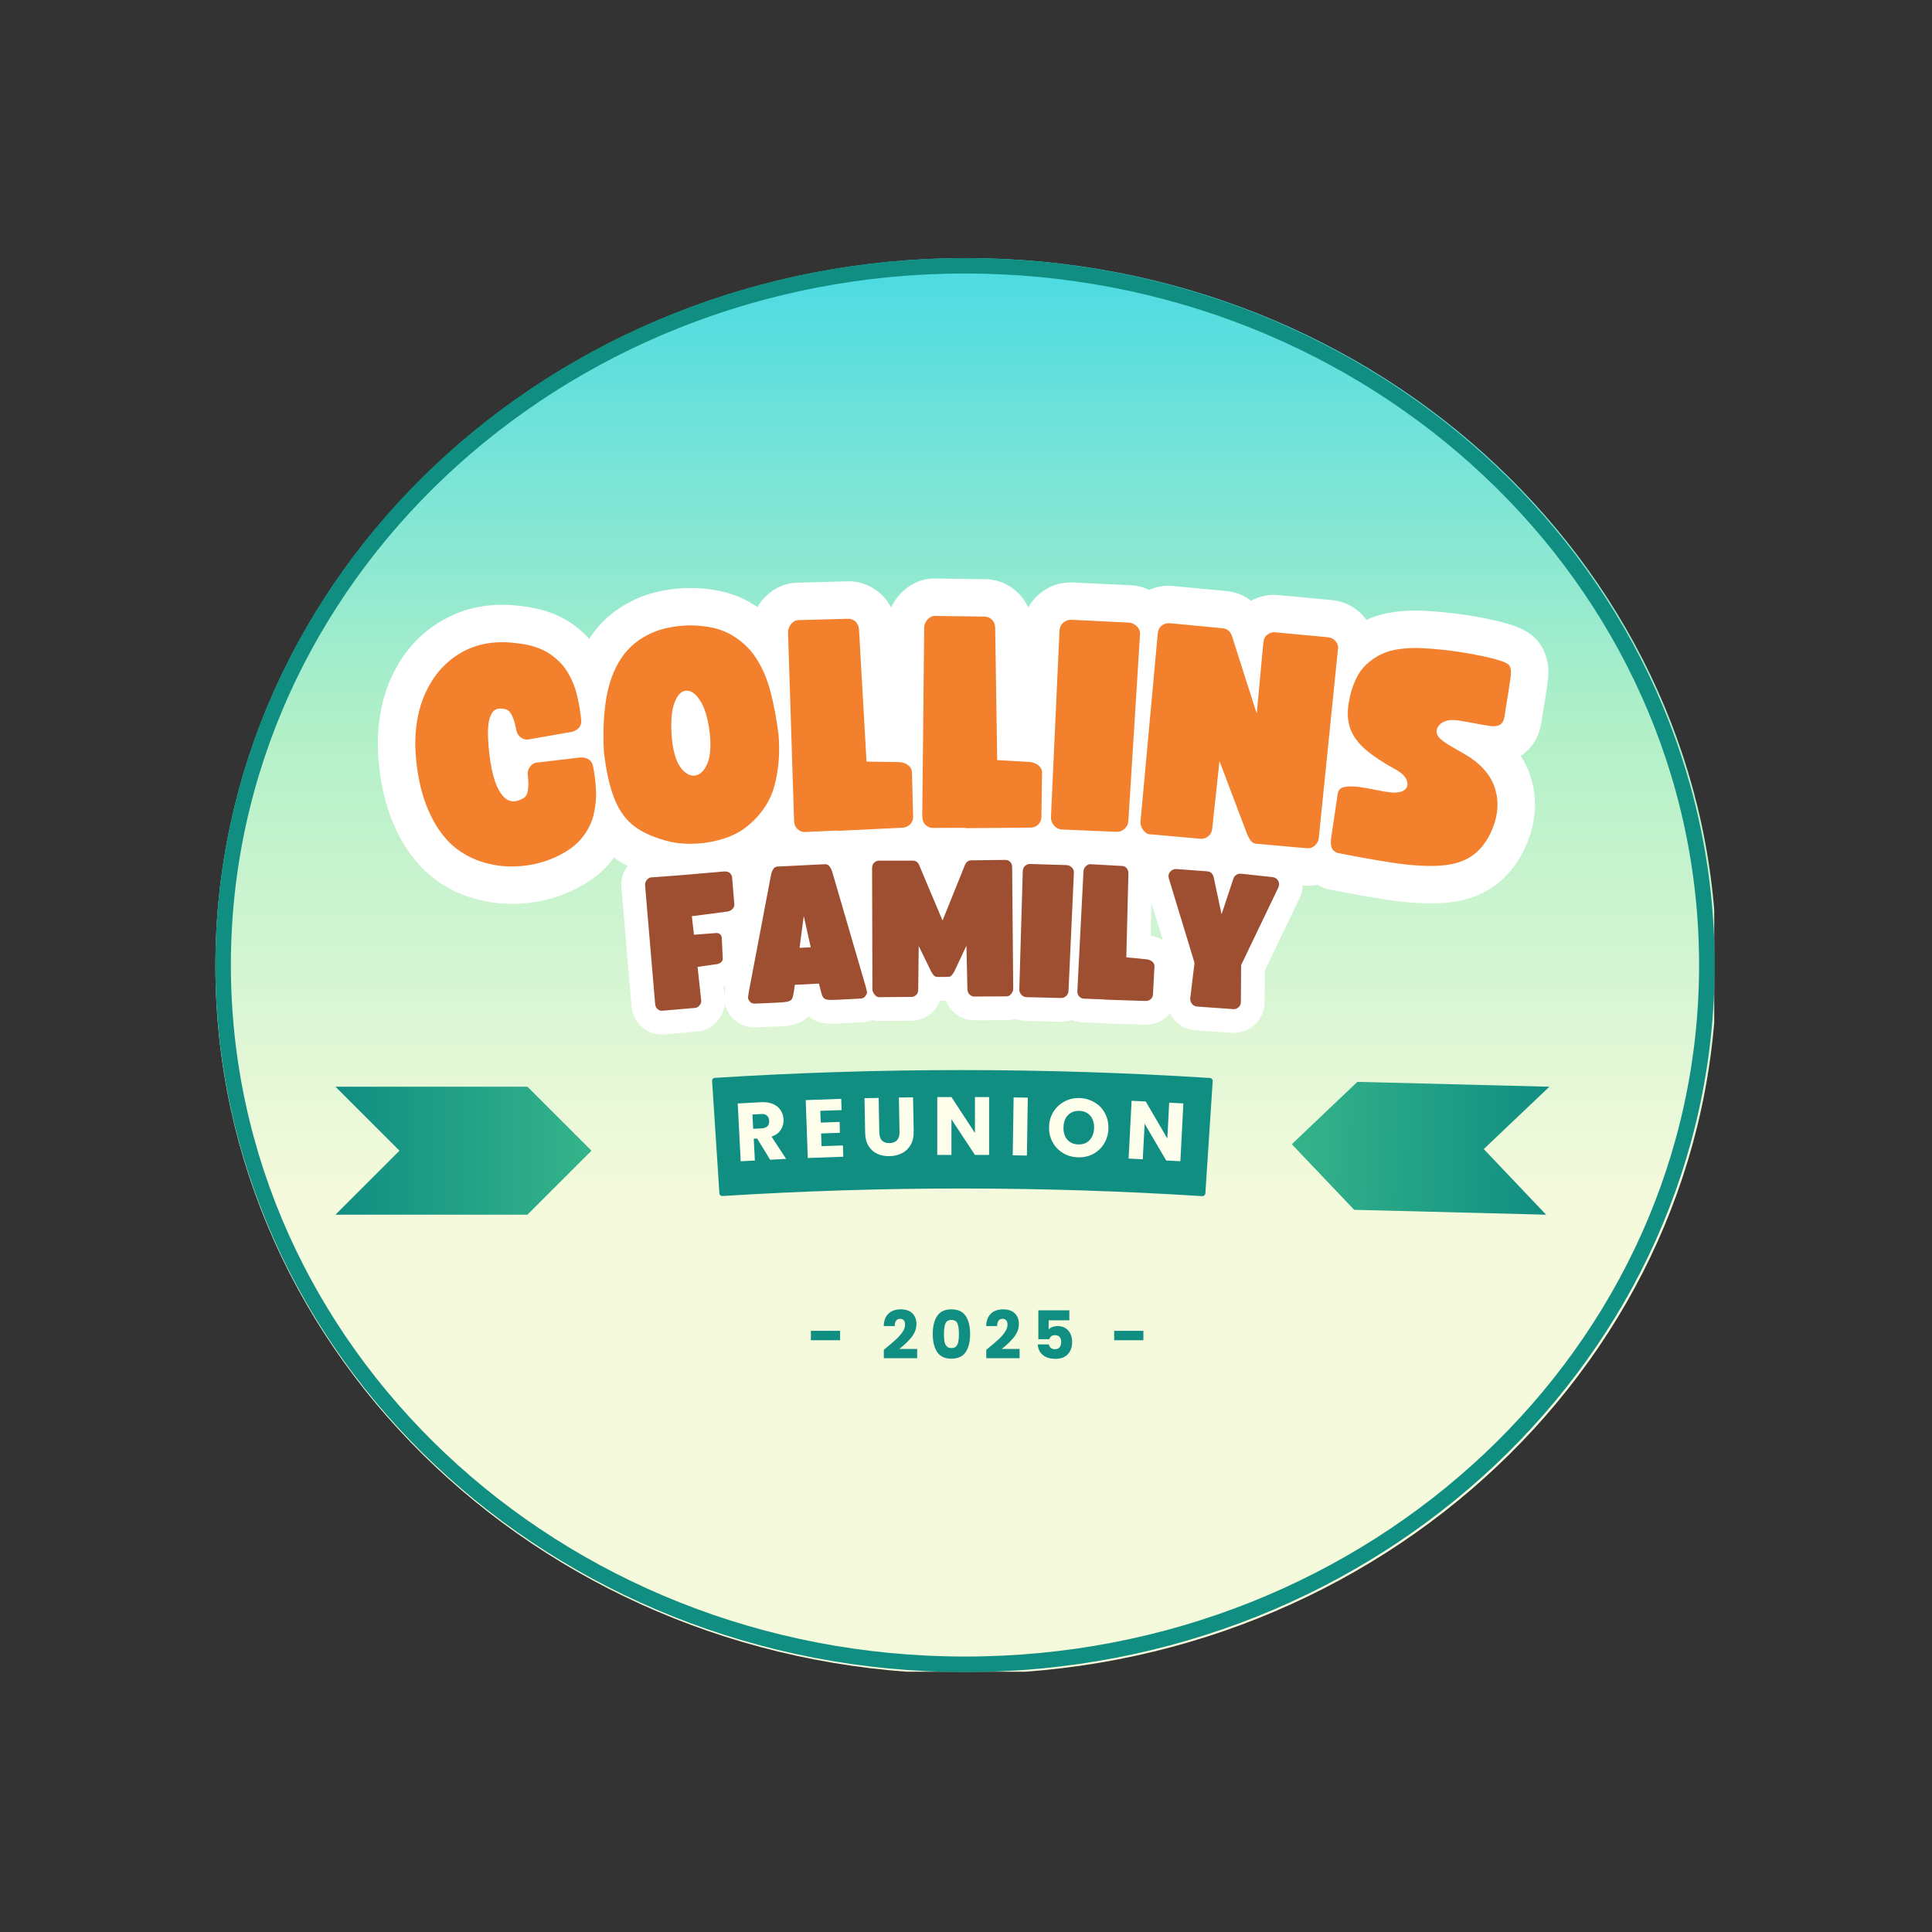 <svg version="1.2" preserveAspectRatio="xMidYMid meet" height="500" viewBox="0 0 375 375" zoomAndPan="magnify" width="500" xmlns:xlink="http://www.w3.org/1999/xlink" xmlns="http://www.w3.org/2000/svg"><rect x="0" y="0" width="375" height="375" fill="#333333" stroke="none"/><defs><clipPath id="2447e54b53"><path d="M 41.812 50.094 L 332.73 50.094 L 332.73 324.48 L 41.812 324.48 Z M 41.812 50.094"></path></clipPath><clipPath id="4861d68b7a"><path d="M 187.5 50.094 C 107.039 50.094 41.812 111.613 41.812 187.5 C 41.812 263.387 107.039 324.906 187.5 324.906 C 267.961 324.906 333.188 263.387 333.188 187.5 C 333.188 111.613 267.961 50.094 187.5 50.094 Z M 187.5 50.094"></path></clipPath><linearGradient id="c2b6b68465" y2="256" gradientUnits="userSpaceOnUse" x2="135.712" y1="-0" gradientTransform="matrix(1.072,0,0,1.072,41.812,50.093)" x1="135.712"><stop offset="0" style="stop-color:#4adae3;stop-opacity:1;"></stop><stop offset="0.004" style="stop-color:#4bdae3;stop-opacity:1;"></stop><stop offset="0.008" style="stop-color:#4cdbe2;stop-opacity:1;"></stop><stop offset="0.012" style="stop-color:#4edbe2;stop-opacity:1;"></stop><stop offset="0.016" style="stop-color:#4fdbe2;stop-opacity:1;"></stop><stop offset="0.02" style="stop-color:#50dbe1;stop-opacity:1;"></stop><stop offset="0.023" style="stop-color:#51dce1;stop-opacity:1;"></stop><stop offset="0.027" style="stop-color:#52dce1;stop-opacity:1;"></stop><stop offset="0.031" style="stop-color:#54dce0;stop-opacity:1;"></stop><stop offset="0.035" style="stop-color:#55dce0;stop-opacity:1;"></stop><stop offset="0.039" style="stop-color:#56dde0;stop-opacity:1;"></stop><stop offset="0.043" style="stop-color:#57dddf;stop-opacity:1;"></stop><stop offset="0.047" style="stop-color:#59dddf;stop-opacity:1;"></stop><stop offset="0.051" style="stop-color:#5adddf;stop-opacity:1;"></stop><stop offset="0.055" style="stop-color:#5bdedf;stop-opacity:1;"></stop><stop offset="0.059" style="stop-color:#5cdede;stop-opacity:1;"></stop><stop offset="0.062" style="stop-color:#5ddede;stop-opacity:1;"></stop><stop offset="0.066" style="stop-color:#5fdede;stop-opacity:1;"></stop><stop offset="0.07" style="stop-color:#60dfdd;stop-opacity:1;"></stop><stop offset="0.074" style="stop-color:#61dfdd;stop-opacity:1;"></stop><stop offset="0.078" style="stop-color:#62dfdd;stop-opacity:1;"></stop><stop offset="0.082" style="stop-color:#64dfdc;stop-opacity:1;"></stop><stop offset="0.086" style="stop-color:#65e0dc;stop-opacity:1;"></stop><stop offset="0.09" style="stop-color:#66e0dc;stop-opacity:1;"></stop><stop offset="0.094" style="stop-color:#67e0db;stop-opacity:1;"></stop><stop offset="0.098" style="stop-color:#68e0db;stop-opacity:1;"></stop><stop offset="0.102" style="stop-color:#6ae1db;stop-opacity:1;"></stop><stop offset="0.105" style="stop-color:#6be1da;stop-opacity:1;"></stop><stop offset="0.109" style="stop-color:#6ce1da;stop-opacity:1;"></stop><stop offset="0.113" style="stop-color:#6de1da;stop-opacity:1;"></stop><stop offset="0.117" style="stop-color:#6fe2d9;stop-opacity:1;"></stop><stop offset="0.121" style="stop-color:#70e2d9;stop-opacity:1;"></stop><stop offset="0.125" style="stop-color:#71e2d9;stop-opacity:1;"></stop><stop offset="0.129" style="stop-color:#72e3d8;stop-opacity:1;"></stop><stop offset="0.133" style="stop-color:#73e3d8;stop-opacity:1;"></stop><stop offset="0.137" style="stop-color:#75e3d8;stop-opacity:1;"></stop><stop offset="0.141" style="stop-color:#76e3d8;stop-opacity:1;"></stop><stop offset="0.145" style="stop-color:#77e4d7;stop-opacity:1;"></stop><stop offset="0.148" style="stop-color:#78e4d7;stop-opacity:1;"></stop><stop offset="0.152" style="stop-color:#7ae4d7;stop-opacity:1;"></stop><stop offset="0.156" style="stop-color:#7be4d6;stop-opacity:1;"></stop><stop offset="0.16" style="stop-color:#7ce5d6;stop-opacity:1;"></stop><stop offset="0.164" style="stop-color:#7de5d6;stop-opacity:1;"></stop><stop offset="0.168" style="stop-color:#7ee5d5;stop-opacity:1;"></stop><stop offset="0.172" style="stop-color:#80e5d5;stop-opacity:1;"></stop><stop offset="0.176" style="stop-color:#81e6d5;stop-opacity:1;"></stop><stop offset="0.18" style="stop-color:#82e6d4;stop-opacity:1;"></stop><stop offset="0.184" style="stop-color:#83e6d4;stop-opacity:1;"></stop><stop offset="0.188" style="stop-color:#85e6d4;stop-opacity:1;"></stop><stop offset="0.191" style="stop-color:#86e7d3;stop-opacity:1;"></stop><stop offset="0.195" style="stop-color:#87e7d3;stop-opacity:1;"></stop><stop offset="0.199" style="stop-color:#88e7d3;stop-opacity:1;"></stop><stop offset="0.203" style="stop-color:#89e7d2;stop-opacity:1;"></stop><stop offset="0.207" style="stop-color:#8be8d2;stop-opacity:1;"></stop><stop offset="0.211" style="stop-color:#8ce8d2;stop-opacity:1;"></stop><stop offset="0.215" style="stop-color:#8de8d2;stop-opacity:1;"></stop><stop offset="0.219" style="stop-color:#8ee8d1;stop-opacity:1;"></stop><stop offset="0.223" style="stop-color:#90e9d1;stop-opacity:1;"></stop><stop offset="0.227" style="stop-color:#91e9d1;stop-opacity:1;"></stop><stop offset="0.23" style="stop-color:#92e9d0;stop-opacity:1;"></stop><stop offset="0.234" style="stop-color:#93e9d0;stop-opacity:1;"></stop><stop offset="0.238" style="stop-color:#94ead0;stop-opacity:1;"></stop><stop offset="0.242" style="stop-color:#96eacf;stop-opacity:1;"></stop><stop offset="0.246" style="stop-color:#97eacf;stop-opacity:1;"></stop><stop offset="0.25" style="stop-color:#98eacf;stop-opacity:1;"></stop><stop offset="0.254" style="stop-color:#99ebce;stop-opacity:1;"></stop><stop offset="0.258" style="stop-color:#9aebce;stop-opacity:1;"></stop><stop offset="0.262" style="stop-color:#9cebce;stop-opacity:1;"></stop><stop offset="0.266" style="stop-color:#9deccd;stop-opacity:1;"></stop><stop offset="0.27" style="stop-color:#9eeccd;stop-opacity:1;"></stop><stop offset="0.273" style="stop-color:#9feccd;stop-opacity:1;"></stop><stop offset="0.277" style="stop-color:#a1eccc;stop-opacity:1;"></stop><stop offset="0.281" style="stop-color:#a2edcc;stop-opacity:1;"></stop><stop offset="0.285" style="stop-color:#a3edcc;stop-opacity:1;"></stop><stop offset="0.289" style="stop-color:#a4edcb;stop-opacity:1;"></stop><stop offset="0.293" style="stop-color:#a5edcb;stop-opacity:1;"></stop><stop offset="0.297" style="stop-color:#a7eecb;stop-opacity:1;"></stop><stop offset="0.301" style="stop-color:#a8eecb;stop-opacity:1;"></stop><stop offset="0.305" style="stop-color:#a9eeca;stop-opacity:1;"></stop><stop offset="0.309" style="stop-color:#aaeeca;stop-opacity:1;"></stop><stop offset="0.312" style="stop-color:#acefca;stop-opacity:1;"></stop><stop offset="0.316" style="stop-color:#adefc9;stop-opacity:1;"></stop><stop offset="0.32" style="stop-color:#aeefc9;stop-opacity:1;"></stop><stop offset="0.324" style="stop-color:#afefc9;stop-opacity:1;"></stop><stop offset="0.328" style="stop-color:#b0f0c8;stop-opacity:1;"></stop><stop offset="0.332" style="stop-color:#b2f0c8;stop-opacity:1;"></stop><stop offset="0.336" style="stop-color:#b3f0c8;stop-opacity:1;"></stop><stop offset="0.34" style="stop-color:#b3f0c8;stop-opacity:1;"></stop><stop offset="0.344" style="stop-color:#b4f0c9;stop-opacity:1;"></stop><stop offset="0.348" style="stop-color:#b5f0c9;stop-opacity:1;"></stop><stop offset="0.352" style="stop-color:#b6f1c9;stop-opacity:1;"></stop><stop offset="0.355" style="stop-color:#b7f1c9;stop-opacity:1;"></stop><stop offset="0.359" style="stop-color:#b7f1ca;stop-opacity:1;"></stop><stop offset="0.363" style="stop-color:#b8f1ca;stop-opacity:1;"></stop><stop offset="0.367" style="stop-color:#b9f1ca;stop-opacity:1;"></stop><stop offset="0.371" style="stop-color:#baf1ca;stop-opacity:1;"></stop><stop offset="0.375" style="stop-color:#bbf1ca;stop-opacity:1;"></stop><stop offset="0.379" style="stop-color:#bbf1cb;stop-opacity:1;"></stop><stop offset="0.383" style="stop-color:#bcf1cb;stop-opacity:1;"></stop><stop offset="0.387" style="stop-color:#bdf2cb;stop-opacity:1;"></stop><stop offset="0.391" style="stop-color:#bef2cb;stop-opacity:1;"></stop><stop offset="0.395" style="stop-color:#bff2cc;stop-opacity:1;"></stop><stop offset="0.398" style="stop-color:#bff2cc;stop-opacity:1;"></stop><stop offset="0.402" style="stop-color:#c0f2cc;stop-opacity:1;"></stop><stop offset="0.406" style="stop-color:#c1f2cc;stop-opacity:1;"></stop><stop offset="0.41" style="stop-color:#c2f2cd;stop-opacity:1;"></stop><stop offset="0.414" style="stop-color:#c3f2cd;stop-opacity:1;"></stop><stop offset="0.418" style="stop-color:#c3f2cd;stop-opacity:1;"></stop><stop offset="0.422" style="stop-color:#c4f3cd;stop-opacity:1;"></stop><stop offset="0.426" style="stop-color:#c5f3ce;stop-opacity:1;"></stop><stop offset="0.43" style="stop-color:#c6f3ce;stop-opacity:1;"></stop><stop offset="0.434" style="stop-color:#c6f3ce;stop-opacity:1;"></stop><stop offset="0.438" style="stop-color:#c7f3ce;stop-opacity:1;"></stop><stop offset="0.441" style="stop-color:#c8f3ce;stop-opacity:1;"></stop><stop offset="0.445" style="stop-color:#c9f3cf;stop-opacity:1;"></stop><stop offset="0.449" style="stop-color:#caf3cf;stop-opacity:1;"></stop><stop offset="0.453" style="stop-color:#caf4cf;stop-opacity:1;"></stop><stop offset="0.457" style="stop-color:#cbf4cf;stop-opacity:1;"></stop><stop offset="0.461" style="stop-color:#ccf4d0;stop-opacity:1;"></stop><stop offset="0.465" style="stop-color:#cdf4d0;stop-opacity:1;"></stop><stop offset="0.469" style="stop-color:#cef4d0;stop-opacity:1;"></stop><stop offset="0.473" style="stop-color:#cef4d0;stop-opacity:1;"></stop><stop offset="0.477" style="stop-color:#cff4d1;stop-opacity:1;"></stop><stop offset="0.48" style="stop-color:#d0f4d1;stop-opacity:1;"></stop><stop offset="0.484" style="stop-color:#d1f4d1;stop-opacity:1;"></stop><stop offset="0.488" style="stop-color:#d2f5d1;stop-opacity:1;"></stop><stop offset="0.492" style="stop-color:#d2f5d2;stop-opacity:1;"></stop><stop offset="0.496" style="stop-color:#d3f5d2;stop-opacity:1;"></stop><stop offset="0.5" style="stop-color:#d4f5d2;stop-opacity:1;"></stop><stop offset="0.504" style="stop-color:#d5f5d2;stop-opacity:1;"></stop><stop offset="0.508" style="stop-color:#d6f5d2;stop-opacity:1;"></stop><stop offset="0.512" style="stop-color:#d6f5d3;stop-opacity:1;"></stop><stop offset="0.516" style="stop-color:#d7f5d3;stop-opacity:1;"></stop><stop offset="0.52" style="stop-color:#d8f6d3;stop-opacity:1;"></stop><stop offset="0.523" style="stop-color:#d9f6d3;stop-opacity:1;"></stop><stop offset="0.527" style="stop-color:#daf6d4;stop-opacity:1;"></stop><stop offset="0.531" style="stop-color:#daf6d4;stop-opacity:1;"></stop><stop offset="0.535" style="stop-color:#dbf6d4;stop-opacity:1;"></stop><stop offset="0.539" style="stop-color:#dcf6d4;stop-opacity:1;"></stop><stop offset="0.543" style="stop-color:#ddf6d5;stop-opacity:1;"></stop><stop offset="0.547" style="stop-color:#def6d5;stop-opacity:1;"></stop><stop offset="0.551" style="stop-color:#def6d5;stop-opacity:1;"></stop><stop offset="0.555" style="stop-color:#dff7d5;stop-opacity:1;"></stop><stop offset="0.559" style="stop-color:#e0f7d6;stop-opacity:1;"></stop><stop offset="0.562" style="stop-color:#e1f7d6;stop-opacity:1;"></stop><stop offset="0.566" style="stop-color:#e2f7d6;stop-opacity:1;"></stop><stop offset="0.57" style="stop-color:#e2f7d6;stop-opacity:1;"></stop><stop offset="0.574" style="stop-color:#e3f7d6;stop-opacity:1;"></stop><stop offset="0.578" style="stop-color:#e4f7d7;stop-opacity:1;"></stop><stop offset="0.582" style="stop-color:#e5f7d7;stop-opacity:1;"></stop><stop offset="0.586" style="stop-color:#e6f7d7;stop-opacity:1;"></stop><stop offset="0.59" style="stop-color:#e6f8d7;stop-opacity:1;"></stop><stop offset="0.594" style="stop-color:#e7f8d8;stop-opacity:1;"></stop><stop offset="0.598" style="stop-color:#e8f8d8;stop-opacity:1;"></stop><stop offset="0.602" style="stop-color:#e9f8d8;stop-opacity:1;"></stop><stop offset="0.605" style="stop-color:#eaf8d8;stop-opacity:1;"></stop><stop offset="0.609" style="stop-color:#eaf8d9;stop-opacity:1;"></stop><stop offset="0.613" style="stop-color:#ebf8d9;stop-opacity:1;"></stop><stop offset="0.617" style="stop-color:#ecf8d9;stop-opacity:1;"></stop><stop offset="0.621" style="stop-color:#edf9d9;stop-opacity:1;"></stop><stop offset="0.625" style="stop-color:#eef9da;stop-opacity:1;"></stop><stop offset="0.629" style="stop-color:#eef9da;stop-opacity:1;"></stop><stop offset="0.633" style="stop-color:#eff9da;stop-opacity:1;"></stop><stop offset="0.637" style="stop-color:#f0f9da;stop-opacity:1;"></stop><stop offset="0.641" style="stop-color:#f1f9da;stop-opacity:1;"></stop><stop offset="0.645" style="stop-color:#f1f9db;stop-opacity:1;"></stop><stop offset="0.648" style="stop-color:#f2f9db;stop-opacity:1;"></stop><stop offset="0.652" style="stop-color:#f3f9db;stop-opacity:1;"></stop><stop offset="0.656" style="stop-color:#f4fadb;stop-opacity:1;"></stop><stop offset="0.66" style="stop-color:#f5fadc;stop-opacity:1;"></stop><stop offset="0.664" style="stop-color:#f5fadc;stop-opacity:1;"></stop><stop offset="0.672" style="stop-color:#f6fadc;stop-opacity:1;"></stop><stop offset="0.688" style="stop-color:#f6fadc;stop-opacity:1;"></stop><stop offset="0.75" style="stop-color:#f6fadc;stop-opacity:1;"></stop><stop offset="1" style="stop-color:#f6fadc;stop-opacity:1;"></stop></linearGradient><clipPath id="93387d0cb6"><path d="M 41.816 50.094 L 332.812 50.094 L 332.812 324.594 L 41.816 324.594 Z M 41.816 50.094"></path></clipPath><clipPath id="d8c9b324a3"><path d="M 187.312 50.094 C 106.957 50.094 41.816 111.535 41.816 187.324 C 41.816 263.113 106.957 324.555 187.312 324.555 C 267.672 324.555 332.812 263.113 332.812 187.324 C 332.812 111.535 267.672 50.094 187.312 50.094 Z M 187.312 50.094"></path></clipPath><clipPath id="c8dd40864f"><path d="M 250 209 L 301 209 L 301 236 L 250 236 Z M 250 209"></path></clipPath><clipPath id="cc45292f8f"><path d="M 300.098 235.77 L 250.426 234.508 L 251.055 209.672 L 300.73 210.934 Z M 300.098 235.77"></path></clipPath><clipPath id="105e04e106"><path d="M 300.098 235.77 L 262.844 234.824 L 250.738 222.09 L 263.473 209.984 L 300.73 210.934 L 287.996 223.035 Z M 300.098 235.77"></path></clipPath><clipPath id="da7bc413b4"><path d="M 300.098 235.77 L 250.426 234.508 L 251.055 209.672 L 300.73 210.934 Z M 300.098 235.77"></path></clipPath><clipPath id="60a0450a44"><path d="M 300.098 235.77 L 250.426 234.508 L 251.055 209.672 L 300.73 210.934 Z M 300.098 235.77"></path></clipPath><linearGradient id="28a7733f38" y2="128" gradientUnits="userSpaceOnUse" x2="515.167" y1="128" gradientTransform="matrix(-0.097,-0.002,0.002,-0.097,300.098,235.769)" x1="-6.498"><stop offset="0" style="stop-color:#118e82;stop-opacity:1;"></stop><stop offset="0.031" style="stop-color:#118e82;stop-opacity:1;"></stop><stop offset="0.047" style="stop-color:#128f82;stop-opacity:1;"></stop><stop offset="0.062" style="stop-color:#139082;stop-opacity:1;"></stop><stop offset="0.078" style="stop-color:#139083;stop-opacity:1;"></stop><stop offset="0.094" style="stop-color:#149183;stop-opacity:1;"></stop><stop offset="0.109" style="stop-color:#149183;stop-opacity:1;"></stop><stop offset="0.125" style="stop-color:#159283;stop-opacity:1;"></stop><stop offset="0.141" style="stop-color:#159383;stop-opacity:1;"></stop><stop offset="0.156" style="stop-color:#169383;stop-opacity:1;"></stop><stop offset="0.172" style="stop-color:#179483;stop-opacity:1;"></stop><stop offset="0.188" style="stop-color:#179583;stop-opacity:1;"></stop><stop offset="0.203" style="stop-color:#189584;stop-opacity:1;"></stop><stop offset="0.219" style="stop-color:#189684;stop-opacity:1;"></stop><stop offset="0.234" style="stop-color:#199684;stop-opacity:1;"></stop><stop offset="0.25" style="stop-color:#199784;stop-opacity:1;"></stop><stop offset="0.266" style="stop-color:#1a9884;stop-opacity:1;"></stop><stop offset="0.281" style="stop-color:#1b9884;stop-opacity:1;"></stop><stop offset="0.297" style="stop-color:#1b9984;stop-opacity:1;"></stop><stop offset="0.312" style="stop-color:#1c9984;stop-opacity:1;"></stop><stop offset="0.328" style="stop-color:#1c9a85;stop-opacity:1;"></stop><stop offset="0.344" style="stop-color:#1d9b85;stop-opacity:1;"></stop><stop offset="0.359" style="stop-color:#1e9b85;stop-opacity:1;"></stop><stop offset="0.375" style="stop-color:#1e9c85;stop-opacity:1;"></stop><stop offset="0.391" style="stop-color:#1f9c85;stop-opacity:1;"></stop><stop offset="0.406" style="stop-color:#1f9d85;stop-opacity:1;"></stop><stop offset="0.422" style="stop-color:#209e85;stop-opacity:1;"></stop><stop offset="0.438" style="stop-color:#209e85;stop-opacity:1;"></stop><stop offset="0.453" style="stop-color:#219f86;stop-opacity:1;"></stop><stop offset="0.469" style="stop-color:#229f86;stop-opacity:1;"></stop><stop offset="0.484" style="stop-color:#22a086;stop-opacity:1;"></stop><stop offset="0.5" style="stop-color:#23a186;stop-opacity:1;"></stop><stop offset="0.516" style="stop-color:#23a186;stop-opacity:1;"></stop><stop offset="0.531" style="stop-color:#24a286;stop-opacity:1;"></stop><stop offset="0.547" style="stop-color:#24a286;stop-opacity:1;"></stop><stop offset="0.562" style="stop-color:#25a386;stop-opacity:1;"></stop><stop offset="0.578" style="stop-color:#26a487;stop-opacity:1;"></stop><stop offset="0.594" style="stop-color:#26a487;stop-opacity:1;"></stop><stop offset="0.609" style="stop-color:#27a587;stop-opacity:1;"></stop><stop offset="0.625" style="stop-color:#27a587;stop-opacity:1;"></stop><stop offset="0.641" style="stop-color:#28a687;stop-opacity:1;"></stop><stop offset="0.656" style="stop-color:#28a787;stop-opacity:1;"></stop><stop offset="0.672" style="stop-color:#29a787;stop-opacity:1;"></stop><stop offset="0.688" style="stop-color:#2aa887;stop-opacity:1;"></stop><stop offset="0.703" style="stop-color:#2aa888;stop-opacity:1;"></stop><stop offset="0.719" style="stop-color:#2ba988;stop-opacity:1;"></stop><stop offset="0.734" style="stop-color:#2baa88;stop-opacity:1;"></stop><stop offset="0.75" style="stop-color:#2caa88;stop-opacity:1;"></stop><stop offset="0.766" style="stop-color:#2cab88;stop-opacity:1;"></stop><stop offset="0.781" style="stop-color:#2dab88;stop-opacity:1;"></stop><stop offset="0.797" style="stop-color:#2eac88;stop-opacity:1;"></stop><stop offset="0.812" style="stop-color:#2ead88;stop-opacity:1;"></stop><stop offset="0.828" style="stop-color:#2fad89;stop-opacity:1;"></stop><stop offset="0.844" style="stop-color:#2fae89;stop-opacity:1;"></stop><stop offset="0.859" style="stop-color:#30af89;stop-opacity:1;"></stop><stop offset="0.875" style="stop-color:#30af89;stop-opacity:1;"></stop><stop offset="0.891" style="stop-color:#31b089;stop-opacity:1;"></stop><stop offset="0.906" style="stop-color:#32b089;stop-opacity:1;"></stop><stop offset="0.922" style="stop-color:#32b189;stop-opacity:1;"></stop><stop offset="0.938" style="stop-color:#33b289;stop-opacity:1;"></stop><stop offset="0.953" style="stop-color:#33b28a;stop-opacity:1;"></stop><stop offset="0.969" style="stop-color:#34b38a;stop-opacity:1;"></stop><stop offset="1" style="stop-color:#35b48a;stop-opacity:1;"></stop></linearGradient><clipPath id="bfd2c5d046"><path d="M 65.113 210.926 L 114.801 210.926 L 114.801 235.77 L 65.113 235.77 Z M 65.113 210.926"></path></clipPath><clipPath id="b1df1ea446"><path d="M 65.113 210.926 L 102.379 210.926 L 114.801 223.348 L 102.379 235.77 L 65.113 235.77 L 77.535 223.348 Z M 65.113 210.926"></path></clipPath><linearGradient id="18094a9827" y2="128" gradientUnits="userSpaceOnUse" x2="512" y1="128" gradientTransform="matrix(0.097,0,0,0.097,65.112,210.925)" x1="-0"><stop offset="0" style="stop-color:#118e82;stop-opacity:1;"></stop><stop offset="0.016" style="stop-color:#118e82;stop-opacity:1;"></stop><stop offset="0.031" style="stop-color:#128f82;stop-opacity:1;"></stop><stop offset="0.047" style="stop-color:#129082;stop-opacity:1;"></stop><stop offset="0.062" style="stop-color:#139082;stop-opacity:1;"></stop><stop offset="0.078" style="stop-color:#149183;stop-opacity:1;"></stop><stop offset="0.094" style="stop-color:#149183;stop-opacity:1;"></stop><stop offset="0.109" style="stop-color:#159283;stop-opacity:1;"></stop><stop offset="0.125" style="stop-color:#159283;stop-opacity:1;"></stop><stop offset="0.141" style="stop-color:#169383;stop-opacity:1;"></stop><stop offset="0.156" style="stop-color:#169483;stop-opacity:1;"></stop><stop offset="0.172" style="stop-color:#179483;stop-opacity:1;"></stop><stop offset="0.188" style="stop-color:#189583;stop-opacity:1;"></stop><stop offset="0.203" style="stop-color:#189584;stop-opacity:1;"></stop><stop offset="0.219" style="stop-color:#199684;stop-opacity:1;"></stop><stop offset="0.234" style="stop-color:#199784;stop-opacity:1;"></stop><stop offset="0.25" style="stop-color:#1a9784;stop-opacity:1;"></stop><stop offset="0.266" style="stop-color:#1a9884;stop-opacity:1;"></stop><stop offset="0.281" style="stop-color:#1b9884;stop-opacity:1;"></stop><stop offset="0.297" style="stop-color:#1b9984;stop-opacity:1;"></stop><stop offset="0.312" style="stop-color:#1c9a84;stop-opacity:1;"></stop><stop offset="0.328" style="stop-color:#1d9a85;stop-opacity:1;"></stop><stop offset="0.344" style="stop-color:#1d9b85;stop-opacity:1;"></stop><stop offset="0.359" style="stop-color:#1e9b85;stop-opacity:1;"></stop><stop offset="0.375" style="stop-color:#1e9c85;stop-opacity:1;"></stop><stop offset="0.391" style="stop-color:#1f9d85;stop-opacity:1;"></stop><stop offset="0.406" style="stop-color:#1f9d85;stop-opacity:1;"></stop><stop offset="0.422" style="stop-color:#209e85;stop-opacity:1;"></stop><stop offset="0.438" style="stop-color:#219e85;stop-opacity:1;"></stop><stop offset="0.453" style="stop-color:#219f86;stop-opacity:1;"></stop><stop offset="0.469" style="stop-color:#22a086;stop-opacity:1;"></stop><stop offset="0.484" style="stop-color:#22a086;stop-opacity:1;"></stop><stop offset="0.5" style="stop-color:#23a186;stop-opacity:1;"></stop><stop offset="0.516" style="stop-color:#23a186;stop-opacity:1;"></stop><stop offset="0.531" style="stop-color:#24a286;stop-opacity:1;"></stop><stop offset="0.547" style="stop-color:#24a386;stop-opacity:1;"></stop><stop offset="0.562" style="stop-color:#25a386;stop-opacity:1;"></stop><stop offset="0.578" style="stop-color:#26a487;stop-opacity:1;"></stop><stop offset="0.594" style="stop-color:#26a487;stop-opacity:1;"></stop><stop offset="0.609" style="stop-color:#27a587;stop-opacity:1;"></stop><stop offset="0.625" style="stop-color:#27a587;stop-opacity:1;"></stop><stop offset="0.641" style="stop-color:#28a687;stop-opacity:1;"></stop><stop offset="0.656" style="stop-color:#28a787;stop-opacity:1;"></stop><stop offset="0.672" style="stop-color:#29a787;stop-opacity:1;"></stop><stop offset="0.688" style="stop-color:#2aa887;stop-opacity:1;"></stop><stop offset="0.703" style="stop-color:#2aa888;stop-opacity:1;"></stop><stop offset="0.719" style="stop-color:#2ba988;stop-opacity:1;"></stop><stop offset="0.734" style="stop-color:#2baa88;stop-opacity:1;"></stop><stop offset="0.75" style="stop-color:#2caa88;stop-opacity:1;"></stop><stop offset="0.766" style="stop-color:#2cab88;stop-opacity:1;"></stop><stop offset="0.781" style="stop-color:#2dab88;stop-opacity:1;"></stop><stop offset="0.797" style="stop-color:#2dac88;stop-opacity:1;"></stop><stop offset="0.812" style="stop-color:#2ead88;stop-opacity:1;"></stop><stop offset="0.828" style="stop-color:#2fad89;stop-opacity:1;"></stop><stop offset="0.844" style="stop-color:#2fae89;stop-opacity:1;"></stop><stop offset="0.859" style="stop-color:#30ae89;stop-opacity:1;"></stop><stop offset="0.875" style="stop-color:#30af89;stop-opacity:1;"></stop><stop offset="0.891" style="stop-color:#31b089;stop-opacity:1;"></stop><stop offset="0.906" style="stop-color:#31b089;stop-opacity:1;"></stop><stop offset="0.922" style="stop-color:#32b189;stop-opacity:1;"></stop><stop offset="0.938" style="stop-color:#33b189;stop-opacity:1;"></stop><stop offset="0.953" style="stop-color:#33b28a;stop-opacity:1;"></stop><stop offset="0.969" style="stop-color:#34b38a;stop-opacity:1;"></stop><stop offset="0.984" style="stop-color:#34b38a;stop-opacity:1;"></stop><stop offset="1" style="stop-color:#35b48a;stop-opacity:1;"></stop></linearGradient></defs><g id="dc2cb05010"><g clip-path="url(#2447e54b53)" clip-rule="nonzero"><g clip-path="url(#4861d68b7a)" clip-rule="nonzero"><path d="M 41.812 50.094 L 41.812 324.48 L 332.73 324.48 L 332.73 50.094 Z M 41.812 50.094" style="stroke:none;fill-rule:nonzero;fill:url(#c2b6b68465);"></path></g></g><g clip-path="url(#93387d0cb6)" clip-rule="nonzero"><g clip-path="url(#d8c9b324a3)" clip-rule="nonzero"><path transform="matrix(0.749,0,0,0.749,41.814,50.093)" d="M 194.24 0.001 C 86.965 0.001 0.003 82.025 0.003 183.203 C 0.003 284.381 86.965 366.405 194.24 366.405 C 301.519 366.405 388.482 284.381 388.482 183.203 C 388.482 82.025 301.519 0.001 194.24 0.001 Z M 194.24 0.001" style="fill:none;stroke-width:8;stroke-linecap:butt;stroke-linejoin:miter;stroke:#118e82;stroke-opacity:1;stroke-miterlimit:4;"></path></g></g><g clip-path="url(#c8dd40864f)" clip-rule="nonzero"><g clip-path="url(#cc45292f8f)" clip-rule="nonzero"><g clip-path="url(#105e04e106)" clip-rule="nonzero"><g clip-path="url(#da7bc413b4)" clip-rule="nonzero"><g clip-path="url(#60a0450a44)" clip-rule="nonzero"><path d="M 300.695 237.039 L 301.383 210.004 L 250.773 208.715 L 250.086 235.754 Z M 300.695 237.039" style="stroke:none;fill-rule:nonzero;fill:url(#28a7733f38);"></path></g></g></g></g></g><g clip-path="url(#bfd2c5d046)" clip-rule="nonzero"><g clip-path="url(#b1df1ea446)" clip-rule="nonzero"><path d="M 65.113 210.926 L 65.113 235.77 L 114.801 235.77 L 114.801 210.926 Z M 65.113 210.926" style="stroke:none;fill-rule:nonzero;fill:url(#18094a9827);"></path></g></g><path d="M 138.219 209.82 C 138.207 209.664 138.258 209.523 138.363 209.406 C 138.469 209.285 138.602 209.219 138.762 209.211 C 170.789 207.191 202.816 207.199 234.844 209.234 C 235.004 209.242 235.133 209.309 235.242 209.426 C 235.348 209.547 235.395 209.684 235.383 209.844 L 233.961 231.633 C 233.949 231.793 233.883 231.922 233.766 232.027 C 233.645 232.133 233.504 232.18 233.344 232.172 C 202.312 230.199 171.281 230.191 140.246 232.148 C 140.086 232.156 139.949 232.109 139.828 232.004 C 139.707 231.902 139.641 231.77 139.633 231.609 Z M 138.219 209.82" style="stroke:none;fill-rule:nonzero;fill:#118e82;fill-opacity:1;"></path><g style="fill:#fdffec;fill-opacity:1;"><g transform="translate(142.786, 225.449)"><path d="M 6.703 -0.344 L 4.172 -4.469 L 3.516 -4.422 L 3.734 -0.188 L 0.984 -0.047 L 0.406 -11.266 L 5 -11.516 C 5.875 -11.555 6.629 -11.438 7.266 -11.156 C 7.91 -10.875 8.398 -10.473 8.734 -9.953 C 9.078 -9.43 9.266 -8.844 9.297 -8.188 C 9.336 -7.438 9.16 -6.758 8.766 -6.156 C 8.379 -5.551 7.781 -5.109 6.969 -4.828 L 9.797 -0.516 Z M 3.406 -6.344 L 5.094 -6.438 C 5.582 -6.469 5.945 -6.609 6.188 -6.859 C 6.426 -7.117 6.535 -7.473 6.516 -7.922 C 6.492 -8.348 6.348 -8.676 6.078 -8.906 C 5.816 -9.145 5.441 -9.25 4.953 -9.219 L 3.266 -9.125 Z M 3.406 -6.344" style="stroke:none"></path></g></g><g style="fill:#fdffec;fill-opacity:1;"><g transform="translate(155.81, 224.799)"><path d="M 3.406 -9.188 L 3.5 -6.906 L 7.156 -7.031 L 7.219 -4.922 L 3.562 -4.797 L 3.656 -2.328 L 7.797 -2.469 L 7.875 -0.281 L 0.984 -0.031 L 0.578 -11.266 L 7.469 -11.516 L 7.547 -9.328 Z M 3.406 -9.188" style="stroke:none"></path></g></g><g style="fill:#fdffec;fill-opacity:1;"><g transform="translate(167.066, 224.408)"><path d="M 3.484 -11.297 L 3.609 -4.578 C 3.617 -3.898 3.789 -3.383 4.125 -3.031 C 4.457 -2.688 4.941 -2.52 5.578 -2.531 C 6.223 -2.539 6.711 -2.727 7.047 -3.094 C 7.379 -3.457 7.539 -3.977 7.531 -4.656 L 7.406 -11.375 L 10.156 -11.422 L 10.281 -4.719 C 10.289 -3.719 10.086 -2.863 9.672 -2.156 C 9.266 -1.457 8.703 -0.926 7.984 -0.562 C 7.266 -0.195 6.461 -0.008 5.578 0 C 4.691 0.02 3.895 -0.133 3.188 -0.469 C 2.488 -0.801 1.926 -1.312 1.5 -2 C 1.082 -2.695 0.867 -3.547 0.859 -4.547 L 0.734 -11.25 Z M 3.484 -11.297" style="stroke:none"></path></g></g><g style="fill:#fdffec;fill-opacity:1;"><g transform="translate(180.939, 224.172)"><path d="M 11.047 0 L 8.297 0 L 3.734 -6.922 L 3.734 0 L 0.984 0 L 0.984 -11.234 L 3.734 -11.234 L 8.297 -4.266 L 8.297 -11.234 L 11.047 -11.234 Z M 11.047 0" style="stroke:none"></path></g></g><g style="fill:#fdffec;fill-opacity:1;"><g transform="translate(195.587, 224.229)"><path d="M 3.906 -11.172 L 3.734 0.062 L 0.984 0.016 L 1.156 -11.219 Z M 3.906 -11.172" style="stroke:none"></path></g></g><g style="fill:#fdffec;fill-opacity:1;"><g transform="translate(202.922, 224.333)"><path d="M 6.297 0.297 C 5.242 0.266 4.285 -0.004 3.422 -0.516 C 2.555 -1.035 1.879 -1.742 1.391 -2.641 C 0.898 -3.535 0.672 -4.531 0.703 -5.625 C 0.734 -6.727 1.02 -7.707 1.562 -8.562 C 2.113 -9.426 2.832 -10.086 3.719 -10.547 C 4.613 -11.016 5.586 -11.234 6.641 -11.203 C 7.703 -11.16 8.664 -10.879 9.531 -10.359 C 10.406 -9.848 11.078 -9.145 11.547 -8.25 C 12.023 -7.363 12.25 -6.367 12.219 -5.266 C 12.188 -4.172 11.898 -3.191 11.359 -2.328 C 10.828 -1.461 10.113 -0.797 9.219 -0.328 C 8.332 0.129 7.359 0.336 6.297 0.297 Z M 6.375 -2.203 C 7.27 -2.172 7.992 -2.441 8.547 -3.016 C 9.109 -3.598 9.406 -4.379 9.438 -5.359 C 9.469 -6.359 9.223 -7.16 8.703 -7.766 C 8.18 -8.367 7.473 -8.688 6.578 -8.719 C 5.672 -8.738 4.938 -8.461 4.375 -7.891 C 3.82 -7.328 3.531 -6.539 3.5 -5.531 C 3.469 -4.539 3.711 -3.742 4.234 -3.141 C 4.754 -2.535 5.469 -2.223 6.375 -2.203 Z M 6.375 -2.203" style="stroke:none"></path></g></g><g style="fill:#fdffec;fill-opacity:1;"><g transform="translate(218.08, 224.83)"><path d="M 11.031 0.562 L 8.281 0.422 L 4.094 -6.719 L 3.734 0.188 L 0.984 0.047 L 1.562 -11.172 L 4.312 -11.031 L 8.5 -3.844 L 8.859 -10.797 L 11.609 -10.656 Z M 11.031 0.562" style="stroke:none"></path></g></g><g style="fill:#ffffff;fill-opacity:1;"><g transform="translate(83.932, 169.61)"><path d="M 26.406 3.59 C 23.367 4.883 20.18 5.613 16.84 5.785 C 13.43 5.961 10.133 5.512 6.949 4.438 C 3.586 3.305 0.66 1.508 -1.828 -0.945 C -3.93 -3.098 -5.652 -5.594 -6.992 -8.438 C -8.246 -11.09 -9.164 -13.934 -9.754 -16.961 C -10.316 -19.855 -10.602 -22.746 -10.602 -25.637 C -10.512 -30.992 -9.352 -35.723 -7.117 -39.832 C -4.742 -44.195 -1.422 -47.484 2.844 -49.691 C 7.145 -51.922 12.012 -52.676 17.438 -51.949 L 16.477 -44.75 L 17.277 -51.969 C 21.039 -51.551 24.203 -50.48 26.77 -48.766 C 29.305 -47.066 31.277 -44.98 32.684 -42.508 C 33.891 -40.387 34.746 -38.172 35.254 -35.863 C 35.672 -33.965 35.957 -32.188 36.102 -30.523 L 28.867 -29.883 L 36.086 -30.695 C 36.211 -29.562 36.148 -28.461 35.891 -27.395 C 35.594 -26.152 35.059 -25.027 34.285 -24.02 C 33.027 -22.383 31.316 -21.242 29.148 -20.602 L 28.75 -20.484 L 20.215 -18.992 L 18.961 -26.145 L 20.895 -19.145 C 19.602 -18.785 18.305 -18.707 17.008 -18.902 C 15.695 -19.098 14.473 -19.562 13.34 -20.297 C 12.262 -20.992 11.371 -21.859 10.66 -22.895 C 9.949 -23.926 9.465 -25.066 9.203 -26.316 L 9.156 -26.535 L 9.121 -26.762 C 9.129 -26.711 9.137 -26.672 9.141 -26.648 C 9.137 -26.668 9.129 -26.699 9.121 -26.742 C 9.09 -26.883 9.047 -27.066 8.988 -27.297 C 8.965 -27.395 8.922 -27.512 8.859 -27.645 C 9.062 -27.219 9.352 -26.816 9.723 -26.438 C 10.301 -25.848 10.984 -25.402 11.781 -25.109 L 14.301 -31.922 L 12.383 -24.918 C 12.559 -24.867 12.77 -24.836 13.016 -24.824 C 13.492 -24.801 13.984 -24.855 14.488 -24.988 C 15.176 -25.168 15.812 -25.477 16.391 -25.91 C 16.93 -26.32 17.375 -26.801 17.723 -27.359 C 17.914 -27.668 18.035 -27.934 18.082 -28.156 C 18.055 -28.031 18.043 -27.812 18.043 -27.496 C 18.047 -26.199 18.176 -24.684 18.43 -22.953 L 18.473 -22.668 C 18.629 -21.676 18.824 -20.859 19.059 -20.219 C 19.133 -20.02 19.199 -19.863 19.262 -19.75 C 19.266 -19.738 19.273 -19.727 19.277 -19.723 C 19.277 -19.723 19.273 -19.723 19.273 -19.727 C 19.25 -19.758 19.223 -19.793 19.188 -19.836 C 18.91 -20.168 18.555 -20.457 18.121 -20.703 C 17.52 -21.047 16.871 -21.25 16.172 -21.316 C 15.598 -21.371 15.062 -21.324 14.559 -21.176 C 14.328 -21.109 14.152 -21.039 14.027 -20.961 L 17.809 -14.762 L 13.441 -20.566 C 12.758 -20.051 12.219 -19.418 11.832 -18.672 C 11.562 -18.156 11.395 -17.641 11.324 -17.121 C 11.344 -17.285 11.352 -17.449 11.344 -17.613 C 11.324 -18.008 11.309 -18.227 11.305 -18.273 L 11.27 -18.512 L 11.25 -18.754 C 11.148 -20.035 11.301 -21.277 11.711 -22.48 C 12.098 -23.625 12.695 -24.672 13.5 -25.613 C 14.379 -26.641 15.414 -27.438 16.617 -28.004 C 17.805 -28.562 19.07 -28.855 20.41 -28.883 L 20.562 -21.621 L 19.715 -28.836 L 28.309 -29.848 L 28.707 -29.852 C 31 -29.867 32.992 -29.262 34.68 -28.039 C 35.723 -27.285 36.562 -26.352 37.207 -25.238 C 37.758 -24.281 38.137 -23.238 38.34 -22.109 L 31.191 -20.828 L 38.301 -22.301 C 38.641 -20.668 38.867 -18.875 38.988 -16.918 C 39.129 -14.605 38.93 -12.277 38.387 -9.934 C 37.75 -7.176 36.48 -4.629 34.574 -2.289 C 32.645 0.082 29.953 2.027 26.496 3.551 Z M 20.633 -9.738 C 21.961 -10.324 22.852 -10.898 23.312 -11.465 C 23.797 -12.059 24.102 -12.637 24.234 -13.199 C 24.457 -14.18 24.543 -15.121 24.488 -16.031 C 24.41 -17.297 24.273 -18.402 24.078 -19.355 L 24.059 -19.449 L 24.039 -19.547 C 24.137 -19.008 24.332 -18.48 24.629 -17.969 C 25.02 -17.297 25.531 -16.73 26.164 -16.27 C 26.699 -15.883 27.273 -15.609 27.879 -15.453 C 28.215 -15.363 28.527 -15.32 28.812 -15.324 L 28.758 -22.586 L 29.609 -15.371 L 21.062 -14.367 L 20.715 -14.359 C 21.43 -14.375 22.129 -14.543 22.801 -14.859 C 23.488 -15.184 24.07 -15.625 24.547 -16.184 C 24.953 -16.656 25.262 -17.203 25.469 -17.824 C 25.699 -18.504 25.785 -19.191 25.73 -19.895 L 18.492 -19.324 L 25.676 -20.375 C 25.75 -19.883 25.809 -19.211 25.852 -18.363 C 25.906 -17.285 25.859 -16.207 25.711 -15.133 C 25.555 -13.992 25.223 -12.941 24.719 -11.969 C 24.094 -10.766 23.246 -9.762 22.172 -8.953 L 21.891 -8.742 L 21.59 -8.559 C 19.371 -7.207 17.117 -6.637 14.824 -6.852 C 13.43 -6.984 12.125 -7.398 10.902 -8.098 C 9.852 -8.699 8.914 -9.488 8.09 -10.461 C 6.133 -12.781 4.801 -16.148 4.098 -20.566 L 4.055 -20.852 C 3.703 -23.262 3.523 -25.461 3.516 -27.449 C 3.508 -30.484 4.133 -33.016 5.391 -35.039 C 6 -36.016 6.754 -36.844 7.656 -37.52 C 8.594 -38.227 9.637 -38.73 10.781 -39.031 C 12.496 -39.484 14.309 -39.449 16.215 -38.93 L 16.52 -38.844 L 16.816 -38.734 C 18.066 -38.273 19.164 -37.559 20.109 -36.59 C 20.852 -35.832 21.465 -34.949 21.949 -33.938 C 22.449 -32.902 22.832 -31.848 23.094 -30.773 C 23.297 -29.961 23.43 -29.324 23.496 -28.863 L 16.309 -27.812 L 23.418 -29.309 C 23.281 -29.949 23.023 -30.551 22.637 -31.113 C 22.25 -31.676 21.777 -32.141 21.223 -32.5 C 20.605 -32.898 19.922 -33.152 19.172 -33.266 C 18.434 -33.379 17.719 -33.336 17.027 -33.145 L 17.363 -33.238 L 25.84 -34.723 L 27.09 -27.57 L 25.035 -34.535 C 24.758 -34.453 24.469 -34.32 24.164 -34.137 C 23.629 -33.809 23.16 -33.383 22.758 -32.859 C 22.277 -32.234 21.949 -31.543 21.766 -30.781 C 21.625 -30.199 21.586 -29.629 21.648 -29.074 L 21.633 -29.246 C 21.539 -30.285 21.352 -31.453 21.066 -32.742 C 20.875 -33.617 20.539 -34.48 20.059 -35.324 C 19.781 -35.812 19.324 -36.266 18.691 -36.691 C 18.09 -37.094 17.086 -37.375 15.672 -37.531 L 15.594 -37.539 L 15.512 -37.551 C 13.113 -37.871 11.117 -37.621 9.523 -36.793 C 7.895 -35.949 6.602 -34.648 5.645 -32.887 C 4.547 -30.871 3.973 -28.457 3.926 -25.652 C 3.926 -23.688 4.121 -21.715 4.504 -19.734 C 4.863 -17.895 5.41 -16.191 6.145 -14.633 C 6.789 -13.266 7.535 -12.148 8.375 -11.285 C 9.273 -10.398 10.348 -9.746 11.598 -9.324 C 13.027 -8.84 14.523 -8.641 16.086 -8.723 C 17.719 -8.805 19.266 -9.16 20.727 -9.777 Z M 20.633 -9.738" style="stroke:none"></path></g></g><g style="fill:#ffffff;fill-opacity:1;"><g transform="translate(118.813, 164.477)"><path d="M 9.789 6.027 C 5.941 5.117 2.75 3.742 0.223 1.898 C -2.641 -0.191 -4.801 -3.043 -6.258 -6.656 C -7.441 -9.59 -8.289 -13.266 -8.805 -17.684 L -8.828 -17.902 L -8.844 -18.125 C -9.078 -22.441 -8.91 -26.387 -8.328 -29.961 C -7.668 -34.031 -6.332 -37.602 -4.324 -40.668 C -2.086 -44.086 1.055 -46.668 5.086 -48.41 C 7.145 -49.277 9.418 -49.859 11.91 -50.152 C 14.34 -50.438 16.766 -50.414 19.195 -50.074 C 21.902 -49.695 24.348 -48.898 26.527 -47.68 C 29.613 -45.949 32.094 -43.648 33.973 -40.785 C 35.633 -38.25 36.891 -35.359 37.754 -32.113 C 38.5 -29.305 39.082 -26.199 39.504 -22.793 L 39.52 -22.656 L 39.531 -22.52 C 39.906 -18.164 39.57 -14.035 38.527 -10.133 C 37.301 -5.531 34.715 -1.629 30.77 1.578 C 28.82 3.16 26.543 4.363 23.938 5.199 C 21.602 5.945 19.215 6.387 16.773 6.52 C 14.328 6.648 12.066 6.5 9.992 6.07 L 9.891 6.051 Z M 13.129 -8.109 L 11.457 -1.043 L 12.926 -8.156 C 13.777 -7.98 14.801 -7.926 15.992 -7.988 C 17.188 -8.051 18.359 -8.27 19.508 -8.637 C 20.383 -8.918 21.082 -9.27 21.605 -9.691 C 23.113 -10.918 24.074 -12.312 24.496 -13.883 C 25.098 -16.145 25.289 -18.613 25.059 -21.277 L 32.297 -21.898 L 25.086 -21.008 C 24.746 -23.758 24.289 -26.219 23.711 -28.387 C 23.254 -30.121 22.621 -31.598 21.82 -32.82 C 21.238 -33.707 20.449 -34.434 19.445 -34.996 C 18.852 -35.328 18.098 -35.559 17.184 -35.688 C 15.992 -35.852 14.801 -35.867 13.613 -35.727 C 12.484 -35.594 11.562 -35.375 10.844 -35.07 C 9.48 -34.48 8.473 -33.695 7.828 -32.707 C 6.945 -31.363 6.34 -29.672 6.012 -27.633 C 5.598 -25.098 5.484 -22.191 5.664 -18.926 L -1.59 -18.527 L 5.625 -19.367 C 5.988 -16.242 6.52 -13.812 7.215 -12.086 C 7.637 -11.043 8.156 -10.297 8.777 -9.844 C 9.73 -9.148 11.18 -8.57 13.129 -8.109 Z M 18.836 -21.738 C 18.914 -20.996 19.02 -20.402 19.152 -19.949 C 19.191 -19.828 19.223 -19.734 19.25 -19.672 C 19.238 -19.699 19.207 -19.75 19.16 -19.812 C 19.031 -20 18.793 -20.207 18.445 -20.434 C 17.629 -20.965 16.711 -21.215 15.684 -21.191 C 14.566 -21.164 13.578 -20.816 12.723 -20.148 C 12.309 -19.828 12.023 -19.52 11.863 -19.223 C 11.801 -19.109 11.762 -19.012 11.738 -18.938 C 11.746 -18.969 11.758 -19.027 11.77 -19.117 C 11.832 -19.535 11.844 -20.09 11.809 -20.789 L 19.062 -21.172 L 11.824 -20.551 C 11.727 -21.691 11.582 -22.645 11.387 -23.422 C 11.262 -23.922 11.141 -24.273 11.027 -24.469 C 10.98 -24.555 10.949 -24.605 10.934 -24.625 C 11.023 -24.512 11.148 -24.387 11.309 -24.254 C 11.645 -23.977 12.031 -23.746 12.477 -23.562 C 13.09 -23.309 13.738 -23.18 14.418 -23.172 C 15.191 -23.16 15.938 -23.309 16.652 -23.617 C 17.258 -23.875 17.785 -24.223 18.23 -24.656 C 18.484 -24.902 18.684 -25.152 18.836 -25.398 C 18.863 -25.449 18.887 -25.492 18.902 -25.527 C 18.902 -25.523 18.898 -25.512 18.887 -25.488 C 18.895 -25.5 18.898 -25.512 18.902 -25.523 L 18.898 -25.516 C 18.891 -25.48 18.879 -25.434 18.867 -25.379 C 18.828 -25.18 18.797 -24.934 18.777 -24.641 C 18.723 -23.832 18.746 -22.828 18.848 -21.621 Z M 4.375 -20.379 C 4.008 -24.656 4.328 -28.102 5.332 -30.711 C 6.016 -32.48 6.934 -33.934 8.094 -35.059 C 8.938 -35.883 9.887 -36.523 10.941 -36.973 C 12.105 -37.469 13.32 -37.711 14.594 -37.695 C 16.809 -37.668 18.812 -36.91 20.602 -35.418 C 21.742 -34.469 22.754 -33.227 23.633 -31.691 C 25.059 -29.207 25.945 -25.906 26.297 -21.793 L 26.309 -21.676 L 26.312 -21.555 C 26.512 -17.848 25.965 -14.785 24.676 -12.375 C 23.863 -10.852 22.848 -9.621 21.633 -8.676 C 19.973 -7.387 18.109 -6.719 16.039 -6.668 C 14.066 -6.621 12.23 -7.148 10.527 -8.254 C 9.293 -9.055 8.203 -10.137 7.254 -11.496 C 5.711 -13.699 4.758 -16.621 4.387 -20.262 Z M 4.375 -20.379" style="stroke:none"></path></g></g><g style="fill:#ffffff;fill-opacity:1;"><g transform="translate(154.208, 161.556)"><path d="M 2.227 7.191 C 0.918 7.234 -0.34 7.008 -1.551 6.5 C -2.59 6.066 -3.539 5.453 -4.395 4.652 C -5.391 3.723 -6.145 2.617 -6.652 1.34 C -7.066 0.293 -7.297 -0.824 -7.34 -2.012 L -8.496 -38.621 C -8.578 -40.922 -7.863 -43.027 -6.359 -44.938 L -6.27 -45.051 L -6.176 -45.16 C -5.418 -46.047 -4.559 -46.762 -3.598 -47.309 C -2.348 -48.016 -1.012 -48.395 0.406 -48.445 L 10.207 -48.727 C 11.465 -48.773 12.691 -48.555 13.883 -48.082 C 14.973 -47.648 15.961 -47.016 16.844 -46.191 L 16.973 -46.074 L 17.09 -45.949 C 17.969 -45.051 18.641 -44.016 19.102 -42.848 C 19.52 -41.801 19.746 -40.695 19.785 -39.527 L 12.527 -39.273 L 19.777 -39.691 L 21.25 -14.16 L 14 -13.742 L 14.137 -21.004 L 20.852 -20.875 L 21.105 -20.855 C 23.117 -20.672 24.898 -19.992 26.449 -18.812 C 27.488 -18.008 28.309 -17.074 28.91 -16.012 C 29.617 -14.762 30 -13.414 30.047 -11.977 L 30.297 -3.215 C 30.34 -1.961 30.125 -0.734 29.648 0.457 C 29.215 1.543 28.582 2.531 27.758 3.418 L 27.641 3.543 L 27.516 3.664 C 26.617 4.539 25.582 5.211 24.414 5.676 C 23.367 6.09 22.262 6.316 21.094 6.359 L 9.184 6.945 L 8.789 6.961 C 7.531 7.004 6.344 6.773 5.223 6.262 L 8.242 -0.344 L 8.562 6.91 L 2.293 7.188 Z M 1.656 -7.324 L 9.672 -7.68 L 11.266 -6.949 C 10.305 -7.391 9.309 -7.594 8.285 -7.555 L 8.469 -7.562 L 20.59 -8.16 C 20.078 -8.141 19.57 -8.031 19.055 -7.828 C 18.426 -7.578 17.863 -7.215 17.375 -6.738 L 22.445 -1.539 L 17.137 -6.492 C 16.723 -6.047 16.395 -5.527 16.156 -4.93 C 15.875 -4.23 15.75 -3.523 15.773 -2.809 L 15.531 -11.473 C 15.562 -10.535 15.809 -9.66 16.273 -8.848 C 16.625 -8.223 17.082 -7.691 17.645 -7.258 C 18.316 -6.746 19.039 -6.453 19.809 -6.387 L 20.457 -13.621 L 20.316 -6.359 L 7.133 -6.609 L 5.273 -38.938 L 5.27 -39.02 C 5.285 -38.512 5.398 -38 5.602 -37.488 C 5.852 -36.855 6.215 -36.297 6.688 -35.809 L 11.891 -40.879 L 6.938 -35.566 C 7.379 -35.152 7.902 -34.828 8.5 -34.59 C 9.199 -34.309 9.906 -34.184 10.625 -34.207 L 0.91 -33.926 C 1.867 -33.961 2.75 -34.207 3.562 -34.668 C 4.086 -34.965 4.52 -35.316 4.867 -35.723 L -0.652 -40.441 L 5.051 -35.945 C 5.324 -36.293 5.543 -36.695 5.715 -37.152 C 5.941 -37.777 6.047 -38.422 6.023 -39.082 L 7.18 -2.516 C 7.164 -3.008 7.055 -3.508 6.852 -4.02 C 6.555 -4.766 6.109 -5.414 5.512 -5.969 C 5.098 -6.359 4.605 -6.672 4.039 -6.906 C 3.297 -7.215 2.527 -7.355 1.723 -7.328 Z M 1.656 -7.324" style="stroke:none"></path></g></g><g style="fill:#ffffff;fill-opacity:1;"><g transform="translate(178.994, 160.678)"><path d="M 1.926 7.277 C 0.617 7.27 -0.633 6.984 -1.824 6.43 C -2.844 5.953 -3.766 5.301 -4.586 4.465 C -5.543 3.496 -6.25 2.359 -6.703 1.059 C -7.074 -0.004 -7.254 -1.129 -7.246 -2.316 L -6.871 -38.945 C -6.855 -41.246 -6.055 -43.32 -4.473 -45.164 L -4.375 -45.273 L -4.277 -45.379 C -3.484 -46.234 -2.598 -46.914 -1.617 -47.418 C -0.336 -48.074 1.016 -48.395 2.434 -48.387 L 12.238 -48.258 C 13.5 -48.25 14.715 -47.984 15.883 -47.457 C 16.953 -46.977 17.914 -46.309 18.762 -45.445 L 18.883 -45.324 L 19 -45.195 C 19.84 -44.258 20.465 -43.199 20.879 -42.012 C 21.25 -40.949 21.434 -39.832 21.426 -38.664 L 14.16 -38.715 L 21.422 -38.828 L 21.824 -13.258 L 14.562 -13.145 L 15.004 -20.395 L 21.707 -19.984 L 21.961 -19.953 C 23.965 -19.688 25.715 -18.934 27.211 -17.691 C 28.215 -16.84 28.996 -15.875 29.555 -14.789 C 30.211 -13.508 30.535 -12.148 30.523 -10.707 L 30.402 -1.945 C 30.395 -0.688 30.129 0.527 29.602 1.695 C 29.125 2.766 28.453 3.727 27.59 4.574 L 27.469 4.695 L 27.34 4.812 C 26.402 5.652 25.344 6.277 24.156 6.691 C 23.094 7.062 21.977 7.246 20.809 7.234 L 8.887 7.324 L 8.488 7.324 C 7.23 7.316 6.055 7.031 4.957 6.473 L 8.25 0 L 8.266 7.262 L 1.992 7.277 Z M 1.961 -7.25 L 9.984 -7.266 L 11.547 -6.473 C 10.605 -6.953 9.621 -7.195 8.594 -7.203 L 8.777 -7.199 L 20.91 -7.289 C 20.402 -7.293 19.887 -7.203 19.367 -7.023 C 18.727 -6.801 18.148 -6.461 17.645 -6.004 L 22.492 -0.598 L 17.391 -5.77 C 16.961 -5.344 16.613 -4.836 16.348 -4.25 C 16.039 -3.559 15.883 -2.859 15.879 -2.145 L 15.996 -10.812 C 15.992 -9.875 16.199 -8.992 16.629 -8.16 C 16.957 -7.52 17.391 -6.973 17.934 -6.512 C 18.586 -5.973 19.293 -5.652 20.055 -5.551 L 21.008 -12.75 L 20.566 -5.5 L 7.402 -6.305 L 6.898 -38.684 L 6.898 -38.766 C 6.895 -38.258 6.984 -37.742 7.164 -37.223 C 7.391 -36.578 7.727 -36.004 8.184 -35.5 L 13.59 -40.348 L 8.418 -35.246 C 8.844 -34.812 9.352 -34.465 9.941 -34.203 C 10.629 -33.895 11.332 -33.738 12.047 -33.734 L 2.332 -33.859 C 3.285 -33.852 4.18 -34.062 5.012 -34.488 C 5.547 -34.762 5.996 -35.098 6.359 -35.488 L 1.039 -40.434 L 6.551 -35.703 C 6.84 -36.039 7.074 -36.43 7.262 -36.879 C 7.52 -37.496 7.648 -38.133 7.652 -38.797 L 7.277 -2.215 C 7.281 -2.703 7.195 -3.211 7.012 -3.73 C 6.746 -4.484 6.328 -5.156 5.758 -5.734 C 5.359 -6.141 4.879 -6.473 4.324 -6.73 C 3.598 -7.07 2.832 -7.242 2.027 -7.25 Z M 1.961 -7.25" style="stroke:none"></path></g></g><g style="fill:#ffffff;fill-opacity:1;"><g transform="translate(203.895, 160.909)"><path d="M 12.461 7.805 L 1.895 7.352 C 0.559 7.293 -0.699 6.965 -1.883 6.367 C -2.969 5.82 -3.926 5.074 -4.758 4.129 C -5.555 3.223 -6.156 2.223 -6.57 1.129 C -7.02 -0.062 -7.215 -1.297 -7.16 -2.574 L -5.492 -38.758 C -5.441 -39.988 -5.168 -41.156 -4.68 -42.262 C -4.152 -43.449 -3.406 -44.488 -2.441 -45.375 C -1.496 -46.238 -0.434 -46.883 0.754 -47.309 C 1.91 -47.727 3.121 -47.906 4.375 -47.852 L 15.559 -47.312 C 16.793 -47.262 17.984 -46.969 19.125 -46.43 C 20.156 -45.949 21.086 -45.289 21.918 -44.453 C 22.922 -43.445 23.656 -42.289 24.121 -40.98 C 24.586 -39.672 24.742 -38.316 24.602 -36.902 L 17.375 -37.641 L 24.625 -37.188 L 22.383 -1.168 C 22.332 0.02 22.039 1.184 21.504 2.324 C 20.977 3.449 20.242 4.441 19.309 5.301 C 18.371 6.156 17.32 6.801 16.156 7.23 C 14.973 7.668 13.742 7.859 12.461 7.805 Z M 13.082 -6.711 C 12.422 -6.738 11.77 -6.633 11.129 -6.398 C 10.504 -6.168 9.957 -5.836 9.484 -5.402 C 9.016 -4.969 8.637 -4.453 8.355 -3.852 C 8.062 -3.23 7.906 -2.637 7.883 -2.07 L 10.133 -38.234 L 10.148 -38.375 C 10.07 -37.621 10.164 -36.871 10.43 -36.125 C 10.695 -35.379 11.098 -34.734 11.637 -34.191 C 12.004 -33.824 12.441 -33.52 12.949 -33.281 C 13.57 -32.992 14.207 -32.832 14.859 -32.805 L 3.754 -33.34 C 4.395 -33.312 5.027 -33.41 5.652 -33.633 C 6.309 -33.867 6.883 -34.215 7.383 -34.672 C 7.906 -35.152 8.312 -35.719 8.602 -36.375 C 8.855 -36.949 8.996 -37.52 9.02 -38.09 L 7.355 -1.953 C 7.383 -2.648 7.273 -3.328 7.027 -3.988 C 6.816 -4.551 6.523 -5.043 6.152 -5.465 C 5.746 -5.926 5.254 -6.301 4.672 -6.598 C 3.988 -6.941 3.27 -7.129 2.516 -7.164 Z M 13.082 -6.711" style="stroke:none"></path></g></g><g style="fill:#ffffff;fill-opacity:1;"><g transform="translate(221.198, 161.411)"><path d="M 1.352 7.762 C -0.121 7.633 -1.477 7.152 -2.723 6.332 C -3.703 5.68 -4.551 4.848 -5.266 3.836 C -6.668 1.844 -7.266 -0.285 -7.066 -2.551 L -3.715 -39.027 C -3.605 -40.262 -3.289 -41.414 -2.773 -42.484 C -2.137 -43.797 -1.242 -44.895 -0.086 -45.77 C 0.809 -46.449 1.777 -46.957 2.82 -47.285 C 3.98 -47.652 5.172 -47.781 6.387 -47.676 L 16.781 -46.695 C 18.75 -46.52 20.473 -45.805 21.953 -44.551 C 23.324 -43.387 24.297 -41.902 24.871 -40.09 L 29.656 -25.102 L 22.738 -22.891 L 15.508 -23.562 L 16.785 -37.332 C 16.895 -38.574 17.223 -39.734 17.762 -40.816 C 18.395 -42.09 19.277 -43.152 20.406 -44.012 C 21.305 -44.691 22.273 -45.195 23.312 -45.527 C 24.477 -45.895 25.664 -46.023 26.883 -45.914 L 37.277 -44.934 C 38.543 -44.824 39.738 -44.469 40.859 -43.867 C 41.984 -43.266 42.957 -42.453 43.77 -41.438 C 44.648 -40.336 45.246 -39.113 45.559 -37.77 C 45.867 -36.441 45.871 -35.094 45.578 -33.727 L 38.477 -35.262 L 45.703 -34.527 L 42 1.953 C 41.898 3.102 41.578 4.211 41.039 5.285 C 40.52 6.324 39.816 7.246 38.941 8.051 C 37.984 8.93 36.902 9.578 35.703 9.996 C 34.465 10.43 33.18 10.586 31.855 10.469 L 22.016 9.594 C 20.676 9.477 19.438 9.082 18.301 8.41 C 17.148 7.73 16.195 6.824 15.441 5.691 C 14.883 4.852 14.449 4.031 14.133 3.23 L 8.711 -11.105 L 15.504 -13.676 L 22.727 -12.906 L 21.34 0.098 C 21.238 1.258 20.922 2.375 20.395 3.449 C 19.785 4.688 18.945 5.738 17.867 6.598 C 16.938 7.336 15.926 7.883 14.824 8.234 C 13.645 8.613 12.434 8.746 11.191 8.633 Z M 2.637 -6.707 L 12.477 -5.836 C 11.773 -5.898 11.082 -5.82 10.406 -5.602 C 9.805 -5.41 9.27 -5.129 8.805 -4.758 C 8.188 -4.266 7.703 -3.664 7.355 -2.957 C 7.09 -2.414 6.938 -1.91 6.895 -1.441 L 8.281 -14.445 L 22.297 -16.242 L 27.648 -2.094 C 27.602 -2.211 27.559 -2.312 27.512 -2.391 L 27.508 -2.402 C 27.516 -2.387 27.527 -2.367 27.543 -2.344 C 27.066 -3.066 26.445 -3.652 25.68 -4.102 C 24.934 -4.543 24.137 -4.801 23.301 -4.875 L 33.137 -4.004 C 32.391 -4.07 31.652 -3.977 30.926 -3.723 C 30.238 -3.48 29.637 -3.125 29.121 -2.656 C 28.688 -2.258 28.336 -1.785 28.062 -1.238 C 27.77 -0.66 27.598 -0.086 27.551 0.484 L 31.293 -36.398 L 31.379 -36.797 C 31.215 -36.043 31.223 -35.273 31.406 -34.488 C 31.59 -33.691 31.93 -32.98 32.426 -32.363 C 32.855 -31.828 33.383 -31.391 34.008 -31.059 C 34.629 -30.727 35.262 -30.531 35.91 -30.473 L 25.598 -31.445 C 26.312 -31.383 27.012 -31.457 27.691 -31.676 C 28.254 -31.852 28.754 -32.105 29.191 -32.441 C 29.863 -32.949 30.383 -33.578 30.758 -34.332 C 31.039 -34.891 31.203 -35.441 31.25 -35.988 L 29.973 -22.219 L 15.82 -20.68 L 11.02 -35.711 C 11.289 -34.859 11.801 -34.113 12.559 -33.469 C 13.426 -32.738 14.379 -32.324 15.418 -32.23 L 5.105 -33.207 C 5.816 -33.141 6.516 -33.219 7.199 -33.434 C 7.758 -33.613 8.258 -33.867 8.695 -34.199 C 9.391 -34.727 9.926 -35.379 10.301 -36.152 C 10.559 -36.68 10.707 -37.195 10.754 -37.699 L 7.406 -1.27 C 7.469 -1.996 7.391 -2.695 7.176 -3.371 C 7.031 -3.812 6.844 -4.199 6.609 -4.531 C 6.273 -5.008 5.84 -5.426 5.297 -5.781 C 4.496 -6.312 3.609 -6.621 2.637 -6.707 Z M 2.637 -6.707" style="stroke:none"></path></g></g><g style="fill:#ffffff;fill-opacity:1;"><g transform="translate(257.602, 164.664)"><path d="M -0.848 7.586 C -2.074 7.078 -3.129 6.371 -4.008 5.457 C -5.055 4.379 -5.777 3.113 -6.176 1.66 C -6.582 0.168 -6.66 -1.426 -6.41 -3.125 L -5.148 -11.629 C -4.863 -13.559 -4.055 -15.195 -2.727 -16.543 C -1.48 -17.809 0.047 -18.629 1.863 -19.008 C 3.434 -19.336 5.176 -19.375 7.082 -19.125 C 8.383 -18.957 9.691 -18.73 11.012 -18.441 C 11.852 -18.258 12.516 -18.141 13.004 -18.094 C 13 -18.094 13.008 -18.094 13.035 -18.094 L 13.02 -18.094 C 12.91 -18.09 12.777 -18.074 12.625 -18.047 C 11.805 -17.891 11.035 -17.5 10.32 -16.879 C 9.332 -16.02 8.707 -14.93 8.449 -13.602 C 8.238 -12.539 8.312 -11.547 8.668 -10.629 C 8.926 -9.969 9.27 -9.438 9.707 -9.031 C 9.781 -8.965 9.844 -8.91 9.895 -8.879 C 9.867 -8.895 9.82 -8.922 9.75 -8.961 C 6.934 -10.52 4.625 -12.059 2.832 -13.582 C 0.477 -15.578 -1.199 -17.855 -2.199 -20.402 C -3.227 -23.02 -3.508 -25.883 -3.047 -29 C -2.617 -31.895 -1.785 -34.504 -0.551 -36.82 C 0.949 -39.633 3.203 -41.902 6.215 -43.621 C 8.215 -44.762 10.414 -45.504 12.809 -45.848 C 14.746 -46.125 16.734 -46.211 18.77 -46.113 C 20.516 -46.027 22.168 -45.891 23.723 -45.707 L 22.855 -38.492 L 23.496 -45.73 C 24.297 -45.66 25.41 -45.516 26.832 -45.305 C 28.246 -45.098 29.715 -44.836 31.23 -44.527 C 32.859 -44.191 34.324 -43.82 35.629 -43.414 C 36.582 -43.113 37.414 -42.777 38.129 -42.402 C 39.574 -41.637 40.699 -40.633 41.496 -39.391 C 42.465 -37.855 42.945 -36.105 42.934 -34.148 C 42.93 -33.223 42.789 -31.918 42.516 -30.246 L 41.543 -24.281 C 41.367 -23.086 40.977 -21.969 40.367 -20.922 C 39.613 -19.621 38.598 -18.578 37.324 -17.797 C 35.359 -16.594 33.098 -16.184 30.531 -16.562 C 29.523 -16.711 28.418 -16.91 27.207 -17.152 C 26.25 -17.348 25.336 -17.508 24.465 -17.637 C 24.398 -17.648 24.344 -17.652 24.305 -17.656 C 24.316 -17.656 24.344 -17.656 24.383 -17.656 C 24.699 -17.664 25.047 -17.734 25.434 -17.859 L 25.316 -17.82 L 25.195 -17.785 C 25.742 -17.945 26.266 -18.242 26.766 -18.684 C 27.465 -19.301 27.953 -20.043 28.234 -20.922 C 28.477 -21.684 28.555 -22.465 28.473 -23.266 C 28.398 -24 28.195 -24.684 27.859 -25.316 C 27.648 -25.715 27.406 -26.062 27.125 -26.352 C 27.008 -26.477 26.906 -26.57 26.816 -26.633 C 27.199 -26.367 27.762 -26.027 28.504 -25.613 C 29.574 -25.016 30.613 -24.402 31.621 -23.77 L 31.703 -23.719 L 31.781 -23.664 C 35.82 -20.969 38.434 -17.566 39.625 -13.453 C 40.789 -9.438 40.535 -5.34 38.855 -1.168 C 38.188 0.566 37.254 2.215 36.062 3.781 C 34.707 5.555 33.062 7.012 31.129 8.152 C 28.523 9.684 25.332 10.516 21.547 10.648 C 18.531 10.758 15.16 10.523 11.434 9.949 C 8.055 9.426 4.414 8.777 0.504 7.996 L -0.191 7.855 Z M 4.703 -5.84 L 1.926 0.871 L 3.348 -6.25 C 7.047 -5.512 10.48 -4.898 13.648 -4.41 C 16.469 -3.973 18.93 -3.793 21.031 -3.867 C 21.82 -3.898 22.484 -3.977 23.031 -4.109 C 23.363 -4.191 23.605 -4.277 23.758 -4.363 C 24.055 -4.539 24.305 -4.762 24.508 -5.027 C 24.867 -5.5 25.16 -6.02 25.379 -6.582 C 25.809 -7.656 25.91 -8.602 25.672 -9.41 C 25.465 -10.125 24.816 -10.848 23.723 -11.578 L 27.754 -17.621 L 23.883 -11.473 C 23.098 -11.969 22.281 -12.449 21.438 -12.922 C 20.262 -13.574 19.227 -14.215 18.332 -14.84 C 16.859 -15.898 15.754 -17.133 15.012 -18.535 C 14.469 -19.566 14.141 -20.648 14.023 -21.785 C 13.898 -22.988 14.023 -24.172 14.395 -25.332 C 14.93 -27.016 15.855 -28.434 17.172 -29.594 C 18.293 -30.578 19.617 -31.293 21.145 -31.738 L 23.172 -24.762 L 20.91 -31.664 C 22.574 -32.207 24.469 -32.324 26.594 -32.008 C 27.719 -31.84 28.883 -31.637 30.09 -31.391 C 31.051 -31.199 31.906 -31.043 32.66 -30.934 C 32.418 -30.969 32.129 -30.965 31.793 -30.922 C 31.078 -30.832 30.391 -30.586 29.73 -30.184 C 28.922 -29.684 28.277 -29.031 27.805 -28.215 C 27.48 -27.656 27.281 -27.125 27.207 -26.617 L 28.18 -32.586 C 28.328 -33.512 28.406 -34.059 28.406 -34.227 C 28.406 -33.957 28.438 -33.668 28.508 -33.355 C 28.645 -32.742 28.898 -32.137 29.281 -31.531 C 29.855 -30.637 30.547 -29.977 31.348 -29.555 C 31.422 -29.516 31.477 -29.488 31.512 -29.473 C 31.461 -29.496 31.383 -29.52 31.281 -29.551 C 30.453 -29.812 29.465 -30.059 28.316 -30.293 C 27.059 -30.551 25.855 -30.766 24.703 -30.938 C 23.559 -31.105 22.73 -31.215 22.215 -31.258 L 22.105 -31.27 L 21.992 -31.281 C 20.777 -31.43 19.469 -31.535 18.062 -31.602 C 16.953 -31.656 15.883 -31.613 14.863 -31.465 C 14.297 -31.387 13.816 -31.23 13.418 -31.004 C 12.836 -30.672 12.457 -30.336 12.273 -29.992 C 11.824 -29.152 11.508 -28.109 11.324 -26.871 C 11.242 -26.305 11.242 -25.918 11.324 -25.707 C 11.434 -25.43 11.734 -25.078 12.23 -24.66 C 13.293 -23.758 14.727 -22.805 16.543 -21.801 C 19.375 -20.301 21.27 -18.324 22.219 -15.867 C 22.871 -14.18 23.035 -12.496 22.703 -10.812 C 22.324 -8.867 21.371 -7.234 19.844 -5.91 C 17.75 -4.09 15 -3.332 11.598 -3.637 C 10.539 -3.738 9.312 -3.941 7.914 -4.246 C 7 -4.449 6.094 -4.605 5.203 -4.723 C 4.992 -4.75 4.82 -4.762 4.691 -4.762 C 4.68 -4.762 4.668 -4.762 4.664 -4.762 C 4.664 -4.762 4.668 -4.762 4.676 -4.762 C 4.719 -4.766 4.773 -4.773 4.832 -4.789 C 5.883 -5.008 6.809 -5.527 7.617 -6.344 C 8.508 -7.25 9.043 -8.301 9.219 -9.5 L 7.961 -0.992 C 8.008 -1.312 7.965 -1.707 7.836 -2.176 C 7.578 -3.121 7.109 -3.941 6.43 -4.645 C 5.91 -5.18 5.336 -5.578 4.703 -5.84 Z M 4.703 -5.84" style="stroke:none"></path></g></g><g style="fill:#f2802c;fill-opacity:1;"><g transform="translate(83.932, 169.61)"><path d="M 23.562 -3.094 C 21.312 -2.133 18.941 -1.586 16.453 -1.453 C 13.961 -1.328 11.566 -1.656 9.266 -2.438 C 6.973 -3.219 4.973 -4.441 3.266 -6.109 C 1.797 -7.629 0.566 -9.438 -0.422 -11.531 C -1.41 -13.633 -2.141 -15.906 -2.609 -18.344 C -3.086 -20.781 -3.328 -23.219 -3.328 -25.656 C -3.266 -29.738 -2.398 -33.305 -0.734 -36.359 C 0.93 -39.422 3.234 -41.719 6.172 -43.25 C 9.117 -44.781 12.555 -45.281 16.484 -44.75 C 19.066 -44.457 21.148 -43.781 22.734 -42.719 C 24.316 -41.664 25.531 -40.395 26.375 -38.906 C 27.219 -37.426 27.812 -35.891 28.156 -34.297 C 28.508 -32.711 28.75 -31.242 28.875 -29.891 C 29 -28.734 28.406 -27.957 27.094 -27.562 L 18.969 -26.141 C 18.352 -25.973 17.785 -26.055 17.266 -26.391 C 16.754 -26.734 16.43 -27.207 16.297 -27.812 C 16.266 -28.051 16.176 -28.461 16.031 -29.047 C 15.895 -29.629 15.688 -30.211 15.406 -30.797 C 15.125 -31.379 14.754 -31.754 14.297 -31.922 C 12.992 -32.285 12.082 -32.047 11.562 -31.203 C 11.039 -30.359 10.781 -29.113 10.781 -27.469 C 10.781 -25.82 10.93 -23.961 11.234 -21.891 L 11.281 -21.609 C 11.758 -18.598 12.547 -16.445 13.641 -15.156 C 14.734 -13.863 16.125 -13.734 17.812 -14.766 C 18.188 -15.055 18.422 -15.508 18.516 -16.125 C 18.609 -16.738 18.641 -17.352 18.609 -17.969 C 18.578 -18.594 18.539 -19.039 18.5 -19.312 C 18.457 -19.895 18.633 -20.422 19.031 -20.891 C 19.426 -21.367 19.93 -21.613 20.547 -21.625 L 28.781 -22.594 C 30.164 -22.594 30.969 -22.004 31.188 -20.828 C 31.457 -19.535 31.641 -18.082 31.734 -16.469 C 31.836 -14.863 31.695 -13.227 31.312 -11.562 C 30.938 -9.906 30.145 -8.344 28.938 -6.875 C 27.738 -5.414 25.945 -4.156 23.562 -3.094 Z M 23.562 -3.094" style="stroke:none"></path></g></g><g style="fill:#f2802c;fill-opacity:1;"><g transform="translate(118.813, 164.477)"><path d="M 11.453 -1.047 C 8.555 -1.734 6.234 -2.707 4.484 -3.969 C 2.742 -5.238 1.406 -7.039 0.469 -9.375 C -0.469 -11.707 -1.156 -14.758 -1.594 -18.531 C -1.801 -22.32 -1.656 -25.742 -1.156 -28.797 C -0.664 -31.848 0.301 -34.477 1.75 -36.688 C 3.195 -38.895 5.266 -40.578 7.953 -41.734 C 9.348 -42.328 10.953 -42.727 12.766 -42.938 C 14.578 -43.156 16.383 -43.133 18.188 -42.875 C 20 -42.625 21.598 -42.113 22.984 -41.344 C 25.023 -40.195 26.66 -38.688 27.891 -36.812 C 29.129 -34.938 30.078 -32.75 30.734 -30.25 C 31.391 -27.75 31.91 -24.969 32.297 -21.906 C 32.598 -18.383 32.336 -15.082 31.516 -12 C 30.691 -8.926 28.914 -6.281 26.188 -4.062 C 24.945 -3.062 23.457 -2.281 21.719 -1.719 C 19.988 -1.164 18.211 -0.836 16.391 -0.734 C 14.566 -0.641 12.922 -0.742 11.453 -1.047 Z M 11.609 -21 C 11.859 -18.602 12.391 -16.816 13.203 -15.641 C 14.023 -14.473 14.91 -13.898 15.859 -13.922 C 16.816 -13.953 17.617 -14.578 18.266 -15.797 C 18.922 -17.016 19.18 -18.805 19.047 -21.172 C 18.785 -24.223 18.211 -26.523 17.328 -28.078 C 16.441 -29.629 15.5 -30.41 14.5 -30.422 C 13.508 -30.441 12.711 -29.664 12.109 -28.094 C 11.504 -26.531 11.336 -24.164 11.609 -21 Z M 11.609 -21" style="stroke:none"></path></g></g><g style="fill:#f2802c;fill-opacity:1;"><g transform="translate(154.208, 161.556)"><path d="M 1.969 -0.062 C 1.469 -0.051 1 -0.25 0.562 -0.656 C 0.156 -1.031 -0.055 -1.566 -0.078 -2.266 L -1.25 -38.844 C -1.258 -39.383 -1.062 -39.914 -0.656 -40.438 C -0.25 -40.914 0.188 -41.164 0.656 -41.188 L 10.422 -41.453 C 10.961 -41.473 11.453 -41.281 11.891 -40.875 C 12.285 -40.469 12.5 -39.93 12.531 -39.266 L 13.984 -13.734 L 20.453 -13.625 C 21.078 -13.57 21.609 -13.379 22.047 -13.047 C 22.523 -12.68 22.773 -12.242 22.797 -11.734 L 23.031 -3.016 C 23.051 -2.473 22.852 -1.977 22.438 -1.531 C 22.031 -1.133 21.5 -0.922 20.844 -0.891 L 8.828 -0.312 C 8.754 -0.301 8.66 -0.297 8.547 -0.297 C 8.43 -0.297 8.332 -0.312 8.25 -0.344 Z M 1.969 -0.062" style="stroke:none"></path></g></g><g style="fill:#f2802c;fill-opacity:1;"><g transform="translate(178.994, 160.678)"><path d="M 1.969 0.016 C 1.469 0.016 1.004 -0.203 0.578 -0.641 C 0.203 -1.023 0.016 -1.566 0.016 -2.266 L 0.391 -38.875 C 0.391 -39.414 0.602 -39.938 1.031 -40.438 C 1.469 -40.895 1.922 -41.125 2.391 -41.125 L 12.156 -41 C 12.695 -40.988 13.176 -40.77 13.594 -40.344 C 13.977 -39.926 14.172 -39.383 14.172 -38.719 L 14.562 -13.141 L 21.016 -12.766 C 21.629 -12.672 22.148 -12.453 22.578 -12.109 C 23.035 -11.723 23.266 -11.273 23.266 -10.766 L 23.141 -2.047 C 23.141 -1.504 22.922 -1.02 22.484 -0.594 C 22.055 -0.207 21.516 -0.02 20.859 -0.031 L 8.828 0.062 C 8.754 0.062 8.66 0.062 8.547 0.062 C 8.43 0.062 8.332 0.039 8.25 0 Z M 1.969 0.016" style="stroke:none"></path></g></g><g style="fill:#f2802c;fill-opacity:1;"><g transform="translate(203.895, 160.909)"><path d="M 12.766 0.547 L 2.203 0.094 C 1.629 0.07 1.129 -0.176 0.703 -0.656 C 0.273 -1.145 0.07 -1.68 0.094 -2.266 L 1.75 -38.438 C 1.781 -39.094 2.02 -39.625 2.469 -40.031 C 2.914 -40.438 3.453 -40.629 4.078 -40.609 L 15.203 -40.062 C 15.785 -40.039 16.312 -39.797 16.781 -39.328 C 17.25 -38.867 17.445 -38.312 17.375 -37.656 L 15.125 -1.625 C 15.102 -1.008 14.859 -0.484 14.391 -0.047 C 13.93 0.379 13.391 0.578 12.766 0.547 Z M 12.766 0.547" style="stroke:none"></path></g></g><g style="fill:#f2802c;fill-opacity:1;"><g transform="translate(221.198, 161.411)"><path d="M 1.984 0.516 C 1.492 0.473 1.055 0.188 0.672 -0.344 C 0.297 -0.883 0.129 -1.41 0.172 -1.922 L 3.516 -38.359 C 3.578 -39.086 3.836 -39.629 4.297 -39.984 C 4.766 -40.336 5.25 -40.492 5.75 -40.453 L 16.094 -39.469 C 17.02 -39.383 17.633 -38.863 17.938 -37.906 L 22.734 -22.891 L 24.016 -36.656 C 24.078 -37.352 24.336 -37.875 24.797 -38.219 C 25.254 -38.57 25.734 -38.727 26.234 -38.688 L 36.609 -37.719 C 37.211 -37.656 37.707 -37.379 38.094 -36.891 C 38.477 -36.41 38.609 -35.867 38.484 -35.266 L 34.781 1.203 C 34.727 1.785 34.477 2.281 34.031 2.688 C 33.594 3.102 33.082 3.285 32.5 3.234 L 22.656 2.359 C 22.145 2.305 21.754 2.07 21.484 1.656 C 21.223 1.25 21.023 0.883 20.891 0.562 L 15.5 -13.688 L 14.109 -0.688 C 14.047 0.008 13.785 0.539 13.328 0.906 C 12.867 1.281 12.367 1.441 11.828 1.391 Z M 1.984 0.516" style="stroke:none"></path></g></g><g style="fill:#f2802c;fill-opacity:1;"><g transform="translate(257.602, 164.664)"><path d="M 1.938 0.875 C 1.344 0.625 0.973 0.242 0.828 -0.266 C 0.691 -0.773 0.676 -1.379 0.781 -2.078 L 2.047 -10.578 C 2.148 -11.305 2.582 -11.75 3.344 -11.906 C 4.113 -12.062 5.047 -12.066 6.141 -11.922 C 7.234 -11.773 8.336 -11.582 9.453 -11.344 C 10.566 -11.102 11.52 -10.941 12.312 -10.859 C 13.613 -10.742 14.535 -10.922 15.078 -11.391 C 15.617 -11.859 15.738 -12.477 15.438 -13.25 C 15.133 -14.02 14.375 -14.727 13.156 -15.375 C 10.832 -16.656 8.957 -17.898 7.531 -19.109 C 6.102 -20.328 5.113 -21.641 4.562 -23.047 C 4.008 -24.461 3.867 -26.086 4.141 -27.922 C 4.441 -29.992 5.016 -31.82 5.859 -33.406 C 6.703 -34.988 8.02 -36.289 9.812 -37.312 C 11.02 -38 12.363 -38.445 13.844 -38.656 C 15.32 -38.875 16.848 -38.941 18.422 -38.859 C 19.992 -38.773 21.473 -38.656 22.859 -38.5 C 23.516 -38.438 24.484 -38.305 25.766 -38.109 C 27.047 -37.922 28.379 -37.68 29.766 -37.391 C 31.16 -37.109 32.391 -36.801 33.453 -36.469 C 34.523 -36.145 35.172 -35.805 35.391 -35.453 C 35.578 -35.148 35.672 -34.727 35.672 -34.188 C 35.672 -33.645 35.562 -32.719 35.344 -31.406 C 35.133 -30.102 34.816 -28.117 34.391 -25.453 C 34.18 -24.078 33.254 -23.508 31.609 -23.75 C 30.723 -23.883 29.734 -24.055 28.641 -24.266 C 27.555 -24.484 26.516 -24.664 25.516 -24.812 C 24.523 -24.957 23.75 -24.941 23.188 -24.766 C 22.195 -24.473 21.57 -23.926 21.312 -23.125 C 21.051 -22.32 21.477 -21.531 22.594 -20.75 C 23.227 -20.289 24.023 -19.797 24.984 -19.266 C 25.941 -18.734 26.867 -18.188 27.766 -17.625 C 30.316 -15.906 31.941 -13.836 32.641 -11.422 C 33.348 -9.016 33.172 -6.5 32.109 -3.875 C 31.672 -2.719 31.062 -1.633 30.281 -0.625 C 29.508 0.383 28.562 1.219 27.438 1.875 C 25.883 2.789 23.832 3.297 21.281 3.391 C 18.727 3.484 15.816 3.273 12.547 2.766 C 9.273 2.266 5.738 1.633 1.938 0.875 Z M 1.938 0.875" style="stroke:none"></path></g></g><g style="fill:#ffffff;fill-opacity:1;"><g transform="translate(127.209, 196.29)"><path d="M 1.699 4.488 C 0.871 4.555 0.066 4.445 -0.719 4.164 C -1.391 3.918 -2.008 3.555 -2.574 3.074 C -3.234 2.516 -3.746 1.836 -4.105 1.039 C -4.398 0.391 -4.578 -0.312 -4.641 -1.062 L -6.594 -24.055 C -6.715 -25.531 -6.324 -26.898 -5.426 -28.152 L -5.375 -28.23 L -5.316 -28.301 C -4.863 -28.887 -4.34 -29.363 -3.75 -29.738 C -2.977 -30.227 -2.141 -30.504 -1.242 -30.578 L 4.086 -30.977 L 12.965 -31.742 C 13.715 -31.801 14.438 -31.742 15.129 -31.555 C 15.898 -31.348 16.602 -31.004 17.23 -30.516 L 17.32 -30.449 L 17.402 -30.379 C 17.988 -29.883 18.457 -29.305 18.812 -28.652 C 19.199 -27.934 19.426 -27.168 19.496 -26.352 L 19.926 -21.098 C 19.996 -20.199 19.855 -19.328 19.504 -18.488 C 19.23 -17.844 18.844 -17.25 18.34 -16.707 L 18.25 -16.609 L 18.156 -16.52 C 17.27 -15.664 16.195 -15.102 14.941 -14.84 L 14.766 -14.805 L 7.672 -13.883 L 7.078 -18.453 L 11.656 -18.969 L 12.062 -15.375 L 7.48 -14.859 L 7.145 -19.457 L 11.414 -19.77 C 12.043 -19.824 12.664 -19.773 13.281 -19.621 C 14.016 -19.441 14.684 -19.129 15.285 -18.684 L 15.41 -18.594 L 15.527 -18.492 C 16.113 -17.996 16.578 -17.406 16.918 -16.723 C 17.238 -16.074 17.43 -15.379 17.492 -14.645 L 17.5 -14.559 L 17.688 -10.418 L 13.078 -10.211 L 17.676 -10.586 C 17.746 -9.715 17.609 -8.875 17.262 -8.066 C 16.996 -7.445 16.621 -6.883 16.133 -6.375 L 16.031 -6.266 L 15.918 -6.164 C 15.156 -5.465 14.277 -4.98 13.285 -4.715 L 13.008 -4.641 L 8.809 -4.059 L 8.176 -8.625 L 12.758 -9.133 L 13.465 -2.75 L 8.883 -2.242 L 13.398 -3.188 C 13.586 -2.277 13.562 -1.379 13.328 -0.496 C 13.102 0.348 12.699 1.113 12.117 1.801 L 8.602 -1.184 L 12.371 1.469 C 11.875 2.172 11.266 2.738 10.543 3.16 C 9.789 3.598 8.973 3.855 8.094 3.926 L 1.727 4.484 Z M 0.922 -4.703 L 7.34 -5.262 C 6.828 -5.223 6.344 -5.066 5.887 -4.801 C 5.457 -4.547 5.105 -4.227 4.828 -3.836 L 4.949 -4.008 L 5.086 -4.168 C 4.773 -3.801 4.551 -3.371 4.418 -2.879 C 4.277 -2.348 4.262 -1.824 4.371 -1.301 L 4.324 -1.516 L 3.102 -12.578 L 11.461 -13.734 L 12.094 -9.168 L 10.898 -13.621 C 10.438 -13.5 10.031 -13.277 9.684 -12.957 L 12.801 -9.559 L 9.465 -12.742 C 9.184 -12.449 8.957 -12.102 8.785 -11.699 C 8.531 -11.109 8.43 -10.484 8.484 -9.836 L 8.477 -9.918 L 8.289 -14.059 L 12.895 -14.266 L 8.301 -13.891 C 8.336 -13.449 8.457 -13.02 8.664 -12.609 C 8.883 -12.164 9.184 -11.781 9.559 -11.465 L 12.543 -14.977 L 9.797 -11.273 C 10.191 -10.98 10.621 -10.781 11.09 -10.664 C 11.441 -10.578 11.773 -10.547 12.086 -10.574 L 3.395 -9.938 L 1.988 -22.441 L 13.402 -23.926 L 13.996 -19.352 L 13.055 -23.867 C 12.574 -23.766 12.141 -23.531 11.758 -23.156 L 14.957 -19.84 L 11.574 -22.973 C 11.344 -22.723 11.152 -22.422 11.008 -22.07 C 10.773 -21.523 10.684 -20.949 10.734 -20.344 L 10.305 -25.602 C 10.344 -25.129 10.477 -24.684 10.703 -24.262 C 10.898 -23.902 11.141 -23.598 11.438 -23.348 L 14.418 -26.863 L 11.605 -23.211 C 11.949 -22.945 12.328 -22.758 12.746 -22.648 C 13.082 -22.559 13.418 -22.527 13.754 -22.555 L 4.773 -21.781 L -0.492 -21.387 C 0.113 -21.438 0.668 -21.621 1.168 -21.938 C 1.492 -22.141 1.758 -22.375 1.965 -22.645 L -1.676 -25.473 L 2.074 -22.793 C 2.238 -23.02 2.363 -23.281 2.457 -23.574 C 2.586 -23.977 2.629 -24.398 2.594 -24.836 L 4.551 -1.816 C 4.527 -2.125 4.441 -2.441 4.297 -2.758 C 4.09 -3.223 3.785 -3.621 3.391 -3.957 C 3.117 -4.188 2.797 -4.371 2.43 -4.508 C 1.949 -4.68 1.457 -4.746 0.949 -4.703 Z M 0.922 -4.703" style="stroke:none"></path></g></g><g style="fill:#ffffff;fill-opacity:1;"><g transform="translate(145.226, 194.758)"><path d="M 1.516 4.652 C 0.492 4.703 -0.469 4.508 -1.359 4.07 C -2.262 3.629 -3.004 2.984 -3.59 2.137 L -3.629 2.082 L -3.668 2.023 C -4.504 0.738 -4.809 -0.582 -4.586 -1.93 C -4.57 -2.031 -4.539 -2.273 -4.496 -2.648 L -4.477 -2.809 L -0.07 -25.984 L -0.059 -26.039 C 0.141 -26.953 0.484 -27.793 0.977 -28.562 C 1.465 -29.328 2.09 -29.938 2.848 -30.391 C 3.645 -30.863 4.512 -31.125 5.449 -31.168 L 14.695 -31.613 C 15.637 -31.656 16.523 -31.48 17.359 -31.086 C 18.16 -30.707 18.84 -30.16 19.398 -29.445 C 19.961 -28.727 20.387 -27.922 20.668 -27.031 L 20.688 -26.977 L 27.289 -4.332 L 27.324 -4.172 C 27.359 -4 27.391 -3.863 27.418 -3.762 L 27.41 -3.762 C 27.738 -2.801 27.766 -1.816 27.5 -0.805 C 27.355 -0.262 27.125 0.27 26.812 0.797 L 22.855 -1.574 L 26.879 0.68 C 26.375 1.578 25.695 2.289 24.844 2.816 C 23.996 3.336 23.062 3.621 22.035 3.672 C 20.238 3.758 18.844 3.832 17.855 3.891 C 16.535 3.969 15.496 3.953 14.738 3.844 C 13.906 3.723 13.148 3.457 12.469 3.051 C 11.594 2.523 10.914 1.816 10.434 0.926 C 10.074 0.266 9.773 -0.59 9.527 -1.648 L 9.258 -2.742 L 13.738 -3.832 L 13.957 0.773 L 9.281 0.996 L 9.059 -3.609 L 13.621 -2.949 L 13.457 -1.797 C 13.312 -0.75 13.098 0.121 12.805 0.812 C 12.41 1.746 11.801 2.516 10.98 3.121 C 10.344 3.594 9.613 3.93 8.797 4.129 C 8.051 4.309 7.02 4.426 5.695 4.473 C 4.707 4.508 3.312 4.566 1.516 4.652 Z M 1.074 -4.559 C 2.91 -4.645 4.344 -4.707 5.367 -4.742 C 5.773 -4.758 6.109 -4.777 6.375 -4.805 C 6.473 -4.812 6.555 -4.824 6.617 -4.832 C 6.633 -4.836 6.645 -4.836 6.648 -4.84 C 6.641 -4.836 6.625 -4.832 6.605 -4.828 C 6.227 -4.734 5.859 -4.559 5.504 -4.297 C 4.969 -3.902 4.57 -3.395 4.309 -2.777 C 4.281 -2.707 4.258 -2.645 4.242 -2.59 C 4.238 -2.582 4.238 -2.578 4.238 -2.578 C 4.238 -2.586 4.242 -2.598 4.246 -2.609 C 4.27 -2.723 4.297 -2.891 4.328 -3.117 L 5.039 -8.031 L 17.316 -8.621 L 18.504 -3.758 C 18.547 -3.562 18.59 -3.41 18.625 -3.297 C 18.629 -3.285 18.633 -3.273 18.637 -3.27 C 18.637 -3.27 18.633 -3.273 18.633 -3.281 C 18.609 -3.332 18.582 -3.391 18.547 -3.457 C 18.227 -4.051 17.781 -4.516 17.211 -4.859 C 16.832 -5.086 16.449 -5.227 16.062 -5.281 C 16.043 -5.285 16.031 -5.285 16.02 -5.289 C 16.023 -5.289 16.035 -5.285 16.051 -5.285 C 16.113 -5.281 16.195 -5.281 16.293 -5.281 C 16.562 -5.277 16.898 -5.289 17.305 -5.316 C 18.328 -5.375 19.758 -5.453 21.598 -5.539 C 21.039 -5.512 20.508 -5.344 20.008 -5.035 C 19.504 -4.727 19.109 -4.324 18.836 -3.828 L 18.867 -3.887 L 18.902 -3.945 C 18.77 -3.723 18.664 -3.461 18.582 -3.156 C 18.379 -2.383 18.41 -1.598 18.676 -0.809 C 18.562 -1.141 18.441 -1.613 18.309 -2.223 L 22.816 -3.199 L 18.391 -1.906 L 11.852 -24.34 L 16.277 -25.633 L 11.883 -24.23 C 11.934 -24.07 12.02 -23.914 12.137 -23.762 C 12.473 -23.332 12.898 -22.996 13.414 -22.75 C 13.969 -22.488 14.543 -22.371 15.137 -22.402 L 5.891 -21.957 C 6.488 -21.988 7.047 -22.156 7.57 -22.473 C 8.062 -22.762 8.453 -23.141 8.746 -23.602 C 8.852 -23.762 8.922 -23.926 8.957 -24.094 L 4.449 -25.066 L 8.98 -24.203 L 4.613 -1.246 L 0.082 -2.109 L 4.664 -1.57 C 4.602 -1.055 4.551 -0.676 4.512 -0.43 C 4.621 -1.105 4.574 -1.754 4.363 -2.371 C 4.277 -2.613 4.18 -2.824 4.066 -3 L 0.199 -0.488 L 3.988 -3.117 C 3.664 -3.582 3.234 -3.945 2.703 -4.207 C 2.176 -4.469 1.633 -4.582 1.074 -4.559 Z M 9.75 -15.387 L 11.926 -15.488 L 12.145 -10.883 L 7.645 -9.875 L 6.285 -15.938 L 10.785 -16.949 L 15.355 -16.348 L 14.543 -10.18 L 9.973 -10.781 Z M 4.68 -5.91 L 6.211 -17.551 L 15.281 -17.961 L 17.844 -6.543 L 10.191 -6.176 Z M 4.68 -5.91" style="stroke:none"></path></g></g><g style="fill:#ffffff;fill-opacity:1;"><g transform="translate(169.351, 193.549)"><path d="M 1.32 4.602 C 0.352 4.609 -0.555 4.375 -1.406 3.902 C -2.066 3.539 -2.648 3.047 -3.152 2.434 C -4.121 1.258 -4.609 -0.035 -4.621 -1.449 L -4.688 -24.996 C -4.691 -25.777 -4.566 -26.516 -4.316 -27.215 C -3.992 -28.109 -3.488 -28.875 -2.797 -29.512 C -2.273 -29.996 -1.691 -30.371 -1.051 -30.641 C -0.34 -30.945 0.406 -31.098 1.18 -31.102 L 7.809 -31.105 C 9.062 -31.113 10.191 -30.766 11.203 -30.059 C 12.141 -29.406 12.844 -28.523 13.312 -27.414 L 17.844 -16.664 L 13.598 -14.871 L 9.32 -16.598 L 13.684 -27.395 C 14.145 -28.527 14.84 -29.422 15.77 -30.086 C 16.773 -30.805 17.91 -31.164 19.18 -31.172 L 25.754 -31.25 C 26.547 -31.254 27.301 -31.113 28.012 -30.828 C 28.699 -30.551 29.32 -30.152 29.875 -29.633 C 30.543 -29.004 31.035 -28.246 31.352 -27.363 C 31.594 -26.688 31.715 -25.965 31.719 -25.199 L 31.934 -1.68 C 31.941 -0.297 31.496 0.98 30.598 2.152 C 30.082 2.82 29.477 3.352 28.773 3.742 C 27.934 4.211 27.031 4.449 26.066 4.457 L 19.797 4.492 C 19.008 4.496 18.246 4.344 17.512 4.035 C 16.883 3.77 16.305 3.398 15.777 2.922 C 15.102 2.312 14.594 1.586 14.258 0.738 C 13.973 0.02 13.828 -0.746 13.824 -1.559 L 13.625 -9.887 L 18.234 -9.992 L 22.406 -8.031 L 20.039 -3 C 19.773 -2.461 19.445 -1.941 19.047 -1.438 C 18.512 -0.762 17.863 -0.238 17.098 0.133 C 16.344 0.496 15.539 0.684 14.684 0.688 L 12.656 0.699 C 11.801 0.703 10.996 0.527 10.238 0.172 C 9.469 -0.188 8.812 -0.703 8.27 -1.375 C 7.867 -1.871 7.539 -2.363 7.293 -2.852 L 4.828 -7.926 L 8.977 -9.938 L 13.59 -9.887 L 13.492 -1.477 C 13.496 -0.742 13.371 -0.023 13.113 0.68 C 12.805 1.523 12.328 2.258 11.684 2.879 C 11.145 3.402 10.535 3.809 9.859 4.094 C 9.137 4.402 8.379 4.562 7.59 4.566 Z M 1.262 -4.617 L 7.535 -4.656 C 7.086 -4.652 6.656 -4.562 6.238 -4.387 C 5.871 -4.227 5.551 -4.02 5.277 -3.754 C 4.902 -3.395 4.629 -2.973 4.453 -2.492 C 4.328 -2.152 4.27 -1.848 4.27 -1.582 L 4.367 -9.992 L 13.125 -11.953 L 15.516 -7.023 C 15.48 -7.098 15.445 -7.156 15.414 -7.203 L 15.406 -7.211 C 15.414 -7.203 15.422 -7.191 15.434 -7.176 C 15.09 -7.605 14.66 -7.938 14.152 -8.176 C 13.652 -8.41 13.137 -8.523 12.602 -8.523 L 14.629 -8.535 C 14.094 -8.531 13.578 -8.41 13.082 -8.168 C 12.574 -7.926 12.152 -7.586 11.812 -7.156 C 11.824 -7.168 11.832 -7.18 11.84 -7.191 L 11.836 -7.184 C 11.801 -7.137 11.758 -7.051 11.695 -6.926 L 14.062 -11.957 L 22.844 -10.102 L 23.043 -1.613 C 23.043 -1.957 22.969 -2.309 22.828 -2.664 C 22.637 -3.152 22.344 -3.57 21.953 -3.922 C 21.707 -4.145 21.422 -4.32 21.094 -4.461 C 20.664 -4.641 20.215 -4.73 19.742 -4.727 L 26.012 -4.766 C 25.395 -4.762 24.816 -4.609 24.273 -4.309 C 23.871 -4.082 23.543 -3.801 23.285 -3.469 C 23.145 -3.285 23.027 -3.074 22.934 -2.828 C 22.781 -2.441 22.711 -2.031 22.711 -1.598 L 22.5 -25.145 C 22.5 -24.867 22.555 -24.574 22.664 -24.266 C 22.848 -23.754 23.145 -23.301 23.555 -22.918 C 23.848 -22.641 24.188 -22.426 24.578 -22.27 C 24.984 -22.105 25.414 -22.023 25.863 -22.027 L 19.234 -21.949 C 19.914 -21.957 20.547 -22.168 21.133 -22.586 C 21.645 -22.953 22.012 -23.402 22.234 -23.941 L 13.688 -2.785 L 4.824 -23.816 C 5.043 -23.297 5.414 -22.855 5.93 -22.496 C 6.52 -22.082 7.148 -21.879 7.812 -21.883 L 1.234 -21.879 C 1.688 -21.883 2.125 -21.973 2.547 -22.152 C 2.887 -22.297 3.188 -22.488 3.445 -22.723 C 3.867 -23.113 4.172 -23.566 4.359 -24.094 C 4.48 -24.422 4.539 -24.73 4.535 -25.02 L 4.602 -1.504 C 4.598 -1.957 4.512 -2.383 4.344 -2.785 C 4.238 -3.035 4.109 -3.254 3.961 -3.434 C 3.727 -3.719 3.426 -3.961 3.066 -4.16 C 2.508 -4.469 1.91 -4.621 1.262 -4.617 Z M 1.262 -4.617" style="stroke:none"></path></g></g><g style="fill:#ffffff;fill-opacity:1;"><g transform="translate(197.817, 193.511)"><path d="M 7.992 4.816 L 1.281 4.645 C 0.434 4.625 -0.367 4.43 -1.125 4.062 C -1.82 3.727 -2.438 3.262 -2.973 2.672 C -3.488 2.105 -3.883 1.477 -4.156 0.789 C -4.453 0.035 -4.594 -0.746 -4.574 -1.555 L -3.91 -24.543 C -3.891 -25.32 -3.73 -26.066 -3.43 -26.773 C -3.109 -27.531 -2.648 -28.199 -2.043 -28.773 C -1.457 -29.332 -0.785 -29.754 -0.039 -30.035 C 0.691 -30.312 1.457 -30.441 2.258 -30.418 L 9.359 -30.199 C 10.145 -30.18 10.902 -30.008 11.633 -29.68 C 12.289 -29.383 12.891 -28.977 13.426 -28.453 C 14.074 -27.828 14.555 -27.102 14.863 -26.273 C 15.172 -25.449 15.285 -24.59 15.211 -23.691 L 10.617 -24.078 L 15.223 -23.871 L 14.191 -0.984 C 14.176 -0.23 14 0.512 13.672 1.238 C 13.352 1.961 12.898 2.598 12.312 3.152 C 11.727 3.707 11.066 4.129 10.332 4.414 C 9.586 4.703 8.809 4.84 7.992 4.816 Z M 8.23 -4.402 C 7.809 -4.41 7.398 -4.34 6.992 -4.184 C 6.602 -4.027 6.254 -3.812 5.961 -3.531 C 5.668 -3.254 5.434 -2.922 5.262 -2.535 C 5.082 -2.141 4.988 -1.762 4.98 -1.398 L 6.016 -24.379 L 6.023 -24.469 C 5.98 -23.988 6.051 -23.512 6.227 -23.043 C 6.402 -22.57 6.664 -22.168 7.012 -21.828 C 7.25 -21.598 7.531 -21.41 7.855 -21.266 C 8.254 -21.09 8.656 -20.992 9.074 -20.984 L 2.02 -21.199 C 2.426 -21.191 2.824 -21.262 3.223 -21.41 C 3.633 -21.566 3.996 -21.793 4.309 -22.086 C 4.633 -22.398 4.887 -22.762 5.062 -23.184 C 5.219 -23.547 5.301 -23.91 5.309 -24.273 L 4.645 -1.32 C 4.656 -1.762 4.582 -2.191 4.418 -2.605 C 4.277 -2.961 4.086 -3.27 3.844 -3.535 C 3.582 -3.824 3.266 -4.059 2.891 -4.238 C 2.457 -4.449 2 -4.562 1.52 -4.574 Z M 8.23 -4.402" style="stroke:none"></path></g></g><g style="fill:#ffffff;fill-opacity:1;"><g transform="translate(209.053, 193.77)"><path d="M 1.035 4.664 C 0.203 4.625 -0.582 4.414 -1.32 4.031 C -1.957 3.703 -2.523 3.266 -3.023 2.715 C -3.605 2.074 -4.023 1.336 -4.277 0.5 C -4.488 -0.184 -4.574 -0.902 -4.539 -1.656 L -3.363 -24.879 C -3.293 -26.336 -2.734 -27.633 -1.68 -28.762 L -1.555 -28.895 C -1.027 -29.414 -0.449 -29.824 0.188 -30.117 C 1.016 -30.5 1.879 -30.672 2.781 -30.629 L 8.996 -30.297 C 9.797 -30.258 10.559 -30.059 11.289 -29.695 C 11.953 -29.363 12.547 -28.914 13.062 -28.348 L 13.137 -28.266 L 13.207 -28.18 C 13.715 -27.566 14.086 -26.875 14.316 -26.113 C 14.527 -25.43 14.613 -24.719 14.578 -23.977 L 9.973 -24.195 L 14.582 -24.082 L 14.18 -7.852 L 9.57 -7.965 L 10.039 -12.555 L 14.277 -12.121 L 14.438 -12.094 C 15.703 -11.875 16.793 -11.352 17.711 -10.523 C 18.328 -9.961 18.797 -9.328 19.125 -8.625 C 19.508 -7.797 19.676 -6.926 19.633 -6.012 L 19.336 -0.457 C 19.297 0.34 19.098 1.105 18.734 1.832 C 18.402 2.5 17.953 3.09 17.383 3.605 L 17.301 3.68 L 17.219 3.75 C 16.602 4.258 15.914 4.629 15.152 4.863 C 14.469 5.07 13.754 5.156 13.016 5.121 L 5.449 4.875 L 5.199 4.863 C 4.398 4.824 3.66 4.613 2.98 4.234 L 5.234 0.211 L 5.059 4.816 L 1.078 4.668 Z M 1.43 -4.547 L 6.52 -4.355 L 7.488 -3.812 C 6.902 -4.141 6.285 -4.316 5.633 -4.348 L 5.75 -4.344 L 13.449 -4.09 C 13.129 -4.105 12.797 -4.062 12.465 -3.961 C 12.051 -3.832 11.68 -3.633 11.344 -3.359 L 14.281 0.195 L 11.18 -3.215 C 10.895 -2.957 10.66 -2.641 10.477 -2.277 C 10.266 -1.848 10.148 -1.406 10.125 -0.953 L 10.422 -6.449 C 10.395 -5.855 10.508 -5.289 10.754 -4.75 C 10.945 -4.336 11.211 -3.977 11.543 -3.672 C 11.941 -3.312 12.383 -3.09 12.863 -3.008 L 13.652 -7.551 L 13.184 -2.965 L 4.859 -3.812 L 5.363 -24.359 L 5.367 -24.414 C 5.352 -24.09 5.395 -23.762 5.496 -23.426 C 5.621 -23.012 5.824 -22.641 6.098 -22.309 L 9.652 -25.242 L 6.242 -22.141 C 6.5 -21.855 6.812 -21.621 7.18 -21.441 C 7.605 -21.227 8.051 -21.109 8.504 -21.09 L 2.344 -21.418 C 2.949 -21.387 3.523 -21.5 4.062 -21.75 C 4.406 -21.91 4.699 -22.109 4.941 -22.348 L 1.695 -25.621 L 5.07 -22.48 C 5.258 -22.684 5.418 -22.926 5.551 -23.207 C 5.727 -23.59 5.828 -23.992 5.848 -24.414 L 4.672 -1.219 C 4.688 -1.531 4.645 -1.852 4.543 -2.188 C 4.395 -2.672 4.148 -3.109 3.797 -3.488 C 3.555 -3.758 3.262 -3.98 2.914 -4.16 C 2.461 -4.395 1.98 -4.523 1.473 -4.547 Z M 1.43 -4.547" style="stroke:none"></path></g></g><g style="fill:#ffffff;fill-opacity:1;"><g transform="translate(224.902, 194.464)"><path d="M 7.078 5.512 C 6.242 5.445 5.461 5.219 4.734 4.832 C 4.027 4.453 3.414 3.949 2.895 3.316 C 2.383 2.691 2.012 2 1.777 1.242 C 1.547 0.5 1.465 -0.27 1.527 -1.066 L 1.535 -1.164 L 2.379 -8.148 L 6.957 -7.594 L 2.547 -6.254 L -2.43 -22.586 C -2.73 -23.609 -2.781 -24.605 -2.586 -25.578 C -2.371 -26.641 -1.891 -27.578 -1.145 -28.391 C -0.531 -29.062 0.18 -29.574 0.984 -29.918 C 1.875 -30.301 2.805 -30.453 3.781 -30.375 L 9.715 -29.949 C 10.438 -29.891 11.105 -29.734 11.719 -29.477 C 12.539 -29.129 13.234 -28.625 13.801 -27.961 C 14.523 -27.113 14.988 -26.152 15.191 -25.074 L 10.664 -24.215 L 15.172 -25.176 L 16.715 -17.953 L 12.207 -16.988 L 7.828 -18.438 L 10.105 -25.324 L 14.484 -23.879 L 10.066 -25.191 C 10.273 -25.891 10.59 -26.523 11.02 -27.094 C 11.465 -27.688 12.008 -28.184 12.648 -28.574 C 13.785 -29.273 15.023 -29.57 16.363 -29.465 L 16.434 -29.461 L 22.555 -28.793 C 23.566 -28.668 24.461 -28.355 25.242 -27.852 C 26.109 -27.297 26.785 -26.559 27.273 -25.637 C 27.754 -24.734 27.988 -23.781 27.98 -22.773 C 27.969 -21.848 27.75 -20.949 27.324 -20.082 L 20.141 -5.148 L 15.988 -7.148 L 20.598 -7.121 L 20.559 0.016 L 15.945 -0.012 L 20.551 -0.223 C 20.594 0.645 20.453 1.477 20.133 2.27 C 19.82 3.039 19.359 3.723 18.746 4.316 C 18.121 4.93 17.402 5.375 16.594 5.664 C 15.797 5.945 14.969 6.055 14.109 5.988 L 7.129 5.516 Z M 7.75 -3.684 L 14.828 -3.207 C 14.383 -3.242 13.941 -3.18 13.5 -3.023 C 13.047 -2.863 12.656 -2.621 12.32 -2.297 C 12.004 -1.984 11.758 -1.617 11.582 -1.184 C 11.398 -0.734 11.32 -0.27 11.34 0.203 L 11.336 0.082 L 11.383 -8.211 L 19.055 -24.164 C 18.863 -23.773 18.762 -23.34 18.758 -22.863 C 18.754 -22.305 18.879 -21.785 19.133 -21.309 C 19.395 -20.812 19.77 -20.41 20.25 -20.098 C 20.648 -19.844 21.086 -19.684 21.559 -19.625 L 15.508 -20.285 L 16.004 -24.867 L 15.645 -20.273 C 16.297 -20.223 16.91 -20.371 17.477 -20.719 C 17.828 -20.934 18.133 -21.215 18.391 -21.551 C 18.625 -21.863 18.797 -22.203 18.902 -22.562 L 18.883 -22.496 L 11.25 0.594 L 6.145 -23.301 L 6.133 -23.352 C 6.234 -22.824 6.453 -22.363 6.793 -21.969 C 7.168 -21.527 7.613 -21.199 8.129 -20.98 C 8.438 -20.852 8.742 -20.773 9.051 -20.75 L 3.062 -21.184 C 3.598 -21.141 4.113 -21.227 4.617 -21.441 C 5.031 -21.621 5.379 -21.859 5.656 -22.164 C 6.062 -22.609 6.328 -23.141 6.453 -23.754 C 6.559 -24.273 6.539 -24.781 6.395 -25.273 L 11.652 -8.008 L 10.699 -0.148 L 6.121 -0.703 L 10.719 -0.344 C 10.75 -0.723 10.707 -1.102 10.59 -1.477 C 10.469 -1.871 10.281 -2.219 10.031 -2.527 C 9.77 -2.844 9.449 -3.105 9.07 -3.309 C 8.664 -3.523 8.242 -3.648 7.797 -3.684 Z M 7.75 -3.684" style="stroke:none"></path></g></g><g style="fill:#9e4e31;fill-opacity:1;"><g transform="translate(127.209, 196.29)"><path d="M 1.328 -0.109 C 1.004 -0.078 0.695 -0.188 0.406 -0.438 C 0.145 -0.664 -0.004 -1 -0.047 -1.438 L -2 -24.453 C -2.031 -24.797 -1.922 -25.141 -1.672 -25.484 C -1.422 -25.785 -1.148 -25.953 -0.859 -25.984 L 4.438 -26.375 L 13.375 -27.141 C 13.789 -27.172 14.133 -27.082 14.406 -26.875 C 14.695 -26.633 14.859 -26.344 14.891 -26 L 15.328 -20.734 C 15.348 -20.441 15.223 -20.145 14.953 -19.844 C 14.711 -19.594 14.395 -19.43 14 -19.359 L 7.078 -18.453 L 7.484 -14.859 L 11.75 -15.188 C 12.062 -15.207 12.32 -15.141 12.531 -14.984 C 12.75 -14.797 12.867 -14.555 12.891 -14.266 L 13.078 -10.203 C 13.098 -9.984 13.004 -9.77 12.797 -9.562 C 12.586 -9.375 12.348 -9.242 12.078 -9.172 L 8.188 -8.625 L 8.875 -2.25 C 8.957 -1.863 8.863 -1.508 8.594 -1.188 C 8.375 -0.863 8.082 -0.688 7.719 -0.656 Z M 1.328 -0.109" style="stroke:none"></path></g></g><g style="fill:#9e4e31;fill-opacity:1;"><g transform="translate(145.226, 194.758)"><path d="M 1.297 0.047 C 0.828 0.066 0.461 -0.113 0.203 -0.5 C 0.016 -0.781 -0.062 -1.004 -0.031 -1.172 C 0 -1.348 0.039 -1.664 0.094 -2.125 L 4.453 -25.062 C 4.535 -25.438 4.676 -25.773 4.875 -26.078 C 5.07 -26.391 5.336 -26.551 5.672 -26.562 L 14.922 -27.016 C 15.273 -27.023 15.562 -26.883 15.781 -26.594 C 16 -26.312 16.164 -25.992 16.281 -25.641 L 22.828 -3.203 C 22.922 -2.766 22.992 -2.457 23.047 -2.281 C 23.098 -2.113 23.035 -1.879 22.859 -1.578 C 22.629 -1.172 22.281 -0.957 21.812 -0.938 C 20 -0.852 18.586 -0.781 17.578 -0.719 C 16.566 -0.656 15.836 -0.656 15.391 -0.719 C 14.953 -0.781 14.648 -0.961 14.484 -1.266 C 14.328 -1.566 14.172 -2.047 14.016 -2.703 L 13.734 -3.844 L 9.047 -3.609 L 8.891 -2.469 C 8.797 -1.789 8.68 -1.297 8.547 -0.984 C 8.422 -0.672 8.133 -0.461 7.688 -0.359 C 7.25 -0.254 6.523 -0.18 5.516 -0.141 C 4.516 -0.098 3.109 -0.035 1.297 0.047 Z M 9.969 -10.781 L 12.141 -10.891 L 10.781 -16.953 Z M 9.969 -10.781" style="stroke:none"></path></g></g><g style="fill:#9e4e31;fill-opacity:1;"><g transform="translate(169.351, 193.549)"><path d="M 1.297 0 C 0.973 0 0.676 -0.164 0.406 -0.5 C 0.133 -0.832 -0.004 -1.156 -0.016 -1.469 L -0.078 -25.016 C -0.078 -25.504 0.055 -25.867 0.328 -26.109 C 0.598 -26.359 0.891 -26.488 1.203 -26.5 L 7.812 -26.5 C 8.406 -26.5 8.82 -26.207 9.062 -25.625 L 13.594 -14.875 L 17.953 -25.672 C 18.203 -26.266 18.625 -26.562 19.219 -26.562 L 25.812 -26.641 C 26.156 -26.641 26.457 -26.516 26.719 -26.266 C 26.977 -26.023 27.109 -25.66 27.109 -25.172 L 27.312 -1.625 C 27.32 -1.312 27.195 -0.988 26.938 -0.656 C 26.688 -0.32 26.391 -0.156 26.047 -0.156 L 19.766 -0.125 C 19.453 -0.113 19.148 -0.238 18.859 -0.5 C 18.578 -0.758 18.43 -1.117 18.422 -1.578 L 18.234 -10 L 15.875 -4.969 C 15.77 -4.77 15.617 -4.547 15.422 -4.297 C 15.234 -4.055 14.984 -3.938 14.672 -3.938 L 12.641 -3.922 C 12.316 -3.922 12.051 -4.039 11.844 -4.281 C 11.645 -4.52 11.5 -4.738 11.406 -4.938 L 8.969 -9.938 L 8.875 -1.516 C 8.883 -1.055 8.754 -0.695 8.484 -0.438 C 8.211 -0.176 7.906 -0.047 7.562 -0.047 Z M 1.297 0" style="stroke:none"></path></g></g><g style="fill:#9e4e31;fill-opacity:1;"><g transform="translate(197.817, 193.511)"><path d="M 8.109 0.203 L 1.406 0.031 C 1.031 0.02 0.703 -0.133 0.422 -0.438 C 0.148 -0.738 0.02 -1.07 0.031 -1.438 L 0.703 -24.406 C 0.711 -24.82 0.852 -25.16 1.125 -25.422 C 1.406 -25.691 1.738 -25.82 2.125 -25.812 L 9.219 -25.594 C 9.582 -25.582 9.914 -25.43 10.219 -25.141 C 10.52 -24.848 10.656 -24.492 10.625 -24.078 L 9.578 -1.188 C 9.566 -0.789 9.414 -0.457 9.125 -0.188 C 8.844 0.082 8.504 0.211 8.109 0.203 Z M 8.109 0.203" style="stroke:none"></path></g></g><g style="fill:#9e4e31;fill-opacity:1;"><g transform="translate(209.053, 193.77)"><path d="M 1.25 0.062 C 0.938 0.039 0.648 -0.109 0.391 -0.391 C 0.148 -0.648 0.039 -1 0.062 -1.438 L 1.25 -24.656 C 1.258 -25 1.41 -25.32 1.703 -25.625 C 1.984 -25.906 2.27 -26.039 2.562 -26.031 L 8.75 -25.688 C 9.094 -25.676 9.395 -25.523 9.656 -25.234 C 9.883 -24.953 9.988 -24.602 9.969 -24.188 L 9.562 -7.953 L 13.656 -7.547 C 14.051 -7.473 14.379 -7.32 14.641 -7.094 C 14.91 -6.832 15.039 -6.539 15.031 -6.219 L 14.734 -0.719 C 14.723 -0.375 14.57 -0.07 14.281 0.188 C 14 0.426 13.648 0.535 13.234 0.516 L 5.609 0.266 C 5.555 0.266 5.492 0.258 5.422 0.25 C 5.348 0.25 5.285 0.238 5.234 0.219 Z M 1.25 0.062" style="stroke:none"></path></g></g><g style="fill:#9e4e31;fill-opacity:1;"><g transform="translate(224.902, 194.464)"><path d="M 7.438 0.906 C 7.051 0.875 6.727 0.703 6.469 0.391 C 6.207 0.078 6.094 -0.289 6.125 -0.719 L 6.953 -7.578 L 1.984 -23.922 C 1.828 -24.461 1.914 -24.914 2.25 -25.281 C 2.594 -25.645 2.988 -25.812 3.438 -25.781 L 9.391 -25.344 C 9.797 -25.312 10.094 -25.18 10.281 -24.953 C 10.477 -24.734 10.609 -24.484 10.672 -24.203 L 12.203 -17 L 14.484 -23.875 C 14.586 -24.219 14.781 -24.477 15.062 -24.656 C 15.344 -24.832 15.656 -24.906 16 -24.875 L 22.062 -24.219 C 22.602 -24.156 22.984 -23.91 23.203 -23.484 C 23.43 -23.055 23.426 -22.602 23.188 -22.125 L 16 -7.141 L 15.953 -0.016 C 15.961 0.391 15.82 0.734 15.531 1.016 C 15.238 1.305 14.883 1.438 14.469 1.406 Z M 7.438 0.906" style="stroke:none"></path></g></g><g style="fill:#118e82;fill-opacity:1;"><g transform="translate(151.924, 263.75)"><path d="" style="stroke:none"></path></g></g><g style="fill:#118e82;fill-opacity:1;"><g transform="translate(156.721, 263.75)"><path d="M 6.344 -5.438 L 6.344 -3.609 L 0.672 -3.609 L 0.672 -5.438 Z M 6.344 -5.438" style="stroke:none"></path></g></g><g style="fill:#118e82;fill-opacity:1;"><g transform="translate(166.257, 263.75)"><path d="" style="stroke:none"></path></g></g><g style="fill:#118e82;fill-opacity:1;"><g transform="translate(171.051, 263.75)"><path d="M 0.5 -1.766 C 0.789 -1.992 0.926 -2.102 0.906 -2.094 C 1.75 -2.781 2.41 -3.348 2.891 -3.797 C 3.379 -4.242 3.789 -4.711 4.125 -5.203 C 4.457 -5.691 4.625 -6.172 4.625 -6.641 C 4.625 -6.992 4.539 -7.27 4.375 -7.469 C 4.219 -7.664 3.973 -7.766 3.641 -7.766 C 3.316 -7.766 3.062 -7.641 2.875 -7.391 C 2.695 -7.148 2.609 -6.805 2.609 -6.359 L 0.484 -6.359 C 0.492 -7.086 0.645 -7.695 0.938 -8.188 C 1.238 -8.676 1.629 -9.035 2.109 -9.266 C 2.598 -9.492 3.141 -9.609 3.734 -9.609 C 4.754 -9.609 5.523 -9.348 6.047 -8.828 C 6.566 -8.305 6.828 -7.625 6.828 -6.781 C 6.828 -5.863 6.516 -5.008 5.891 -4.219 C 5.266 -3.438 4.469 -2.672 3.5 -1.922 L 6.969 -1.922 L 6.969 -0.125 L 0.5 -0.125 Z M 0.5 -1.766" style="stroke:none"></path></g></g><g style="fill:#118e82;fill-opacity:1;"><g transform="translate(180.47, 263.75)"><path d="M 0.578 -4.828 C 0.578 -6.305 0.863 -7.473 1.438 -8.328 C 2.008 -9.18 2.93 -9.609 4.203 -9.609 C 5.473 -9.609 6.395 -9.18 6.969 -8.328 C 7.539 -7.473 7.828 -6.305 7.828 -4.828 C 7.828 -3.336 7.539 -2.164 6.969 -1.312 C 6.395 -0.457 5.473 -0.031 4.203 -0.031 C 2.93 -0.031 2.008 -0.457 1.438 -1.312 C 0.863 -2.164 0.578 -3.336 0.578 -4.828 Z M 5.656 -4.828 C 5.656 -5.703 5.562 -6.375 5.375 -6.844 C 5.188 -7.312 4.797 -7.547 4.203 -7.547 C 3.609 -7.547 3.219 -7.312 3.031 -6.844 C 2.844 -6.375 2.75 -5.703 2.75 -4.828 C 2.75 -4.242 2.781 -3.758 2.844 -3.375 C 2.914 -3 3.055 -2.691 3.266 -2.453 C 3.473 -2.211 3.785 -2.094 4.203 -2.094 C 4.617 -2.094 4.93 -2.211 5.141 -2.453 C 5.348 -2.691 5.484 -3 5.547 -3.375 C 5.617 -3.758 5.656 -4.242 5.656 -4.828 Z M 5.656 -4.828" style="stroke:none"></path></g></g><g style="fill:#118e82;fill-opacity:1;"><g transform="translate(190.934, 263.75)"><path d="M 0.5 -1.766 C 0.789 -1.992 0.926 -2.102 0.906 -2.094 C 1.75 -2.781 2.41 -3.348 2.891 -3.797 C 3.379 -4.242 3.789 -4.711 4.125 -5.203 C 4.457 -5.691 4.625 -6.172 4.625 -6.641 C 4.625 -6.992 4.539 -7.27 4.375 -7.469 C 4.219 -7.664 3.973 -7.766 3.641 -7.766 C 3.316 -7.766 3.062 -7.641 2.875 -7.391 C 2.695 -7.148 2.609 -6.805 2.609 -6.359 L 0.484 -6.359 C 0.492 -7.086 0.645 -7.695 0.938 -8.188 C 1.238 -8.676 1.629 -9.035 2.109 -9.266 C 2.598 -9.492 3.141 -9.609 3.734 -9.609 C 4.754 -9.609 5.523 -9.348 6.047 -8.828 C 6.566 -8.305 6.828 -7.625 6.828 -6.781 C 6.828 -5.863 6.516 -5.008 5.891 -4.219 C 5.266 -3.438 4.469 -2.672 3.5 -1.922 L 6.969 -1.922 L 6.969 -0.125 L 0.5 -0.125 Z M 0.5 -1.766" style="stroke:none"></path></g></g><g style="fill:#118e82;fill-opacity:1;"><g transform="translate(200.353, 263.75)"><path d="M 7.203 -7.484 L 3.188 -7.484 L 3.188 -5.703 C 3.352 -5.898 3.594 -6.055 3.906 -6.172 C 4.219 -6.297 4.551 -6.359 4.906 -6.359 C 5.551 -6.359 6.086 -6.211 6.516 -5.922 C 6.941 -5.629 7.254 -5.25 7.453 -4.781 C 7.648 -4.32 7.75 -3.82 7.75 -3.281 C 7.75 -2.27 7.461 -1.469 6.891 -0.875 C 6.328 -0.289 5.531 0 4.5 0 C 3.812 0 3.211 -0.113 2.703 -0.344 C 2.203 -0.582 1.812 -0.91 1.531 -1.328 C 1.258 -1.754 1.109 -2.242 1.078 -2.797 L 3.234 -2.797 C 3.285 -2.523 3.41 -2.301 3.609 -2.125 C 3.805 -1.957 4.078 -1.875 4.422 -1.875 C 4.828 -1.875 5.129 -2 5.328 -2.25 C 5.523 -2.508 5.625 -2.852 5.625 -3.281 C 5.625 -3.707 5.52 -4.031 5.312 -4.25 C 5.102 -4.477 4.801 -4.594 4.406 -4.594 C 4.113 -4.594 3.875 -4.52 3.688 -4.375 C 3.5 -4.227 3.375 -4.039 3.312 -3.812 L 1.188 -3.812 L 1.188 -9.422 L 7.203 -9.422 Z M 7.203 -7.484" style="stroke:none"></path></g></g><g style="fill:#118e82;fill-opacity:1;"><g transform="translate(210.791, 263.75)"><path d="" style="stroke:none"></path></g></g><g style="fill:#118e82;fill-opacity:1;"><g transform="translate(215.585, 263.75)"><path d="M 6.344 -5.438 L 6.344 -3.609 L 0.672 -3.609 L 0.672 -5.438 Z M 6.344 -5.438" style="stroke:none"></path></g></g></g></svg>